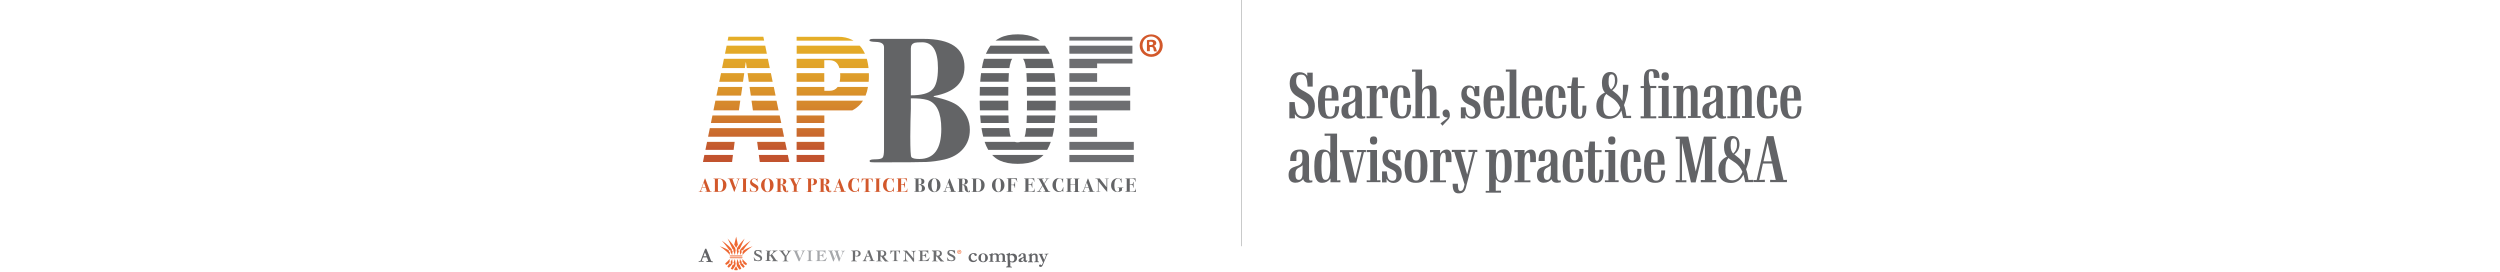 <svg xmlns="http://www.w3.org/2000/svg" viewBox="0 0 964 238" height="105">
	<title>APBOE® - Advisory Practice Board of Exchange</title>
	<desc>APBOE® - Advisory Practice Board of Exchange | Search, select &amp; finance advisory practice M&amp;A</desc>

	<!-- NOTE: nested SVG to avoid remaking the logo -->
	<svg xmlns="http://www.w3.org/2000/svg" viewBox="0 0 735 250" width="405.72" height="138" x="0" y="30">
		<title>APBOE® - Advisory Practice Board of Exchange</title>
		<linearGradient id="logo-apboe-gradient" x1="75.343" x2="75.343" y1="-22.937" y2="184.969" gradientUnits="userSpaceOnUse">
			<stop offset="0" stop-color="#e6b026"> </stop>
			<stop offset=".172" stop-color="#e5ad27"> </stop>
			<stop offset=".348" stop-color="#e1a429"> </stop>
			<stop offset=".526" stop-color="#db952b"> </stop>
			<stop offset=".705" stop-color="#d3812c"> </stop>
			<stop offset=".883" stop-color="#c9682e"> </stop>
			<stop offset=".999" stop-color="#c2532e"> </stop>
		</linearGradient>
		<path fill="url(#logo-apboe-gradient)" d="M28.4 97l2.8-13.7h38.1l-2 13.7H28.4zm7.2-35.5l-2.8 13.7h37.6l2-13.7H35.6zm-13.6 67l-2.4 11.9H131l-2.5-11.9H22zm-4.1 20l-2.8 13.7h120.3l-2.8-13.7H17.9zm119.2 21.8H92.8l1.7 12.6h45.3l-2.7-12.6zM10.9 182.9h44.7l1.6-12.6H13.5l-2.6 12.6zm53-62.5l2.2-15.3H26.7l-3.1 15.3h40.3zm15.7-45.2h37.8l-2.8-13.7H77.7l1.9 13.7zM9.2 191L7 202.2h46.1l1.4-11.2H9.2zm74.7-85.9l2.2 15.3h40.6l-3.2-15.3H83.9zM95.5 191l1.5 11.2h46.7l-2.3-11.2H95.5zm8.4-181.1l-1.3-6.1H47.3l-1.2 6.1h57.8zM80.8 83.3l2 13.7H122l-2.8-13.7H80.8zM44.5 18l-2.6 12.7h66.3L105.6 18H44.5zm-4.3 20.8l-3 14.6h36.2l1.3-9.1h.4l1.3 9.1h36.4l-3-14.6H40.2z"> </path>
		<path fill="url(#logo-apboe-gradient)" d="M155.3 182.9v-12.6h43.9v12.6h-43.9zm0-54.4v11.9h43.9v-11.9h-43.9zm0-23.4v15.3h88.3c4.6-2.4 8.7-5.5 12.2-9.3 1.7-1.9 3.2-3.9 4.6-6.1H155.3zm64.9-21.8c0 .1-.1.1-.1.2-2.9 3.9-7.1 5.9-12.6 5.9h-8.3v-6.1h-43.8V97h109.1c1.7-4.1 3-8.7 3.8-13.7h-48.1zm-64.9-29.9h43.8V41h8.3c8.1 0 13.3 4.1 15.6 12.4h46.2c-.5-4.4-1.2-8.6-2.2-12.6-.2-.7-.4-1.4-.6-2H155.3v14.6zm0 95.1v13.7h43.9v-13.7h-43.9zm0-87v13.7h43.8V61.5h-43.8zm0 129.5v11.2h43.9V191h-43.9zM245.2 9.9c-.8-.5-1.6-.9-2.4-1.3-6.2-3.1-13.3-4.7-21.7-4.7h-65.8V10h89.9zm-20.8 55.2c0 3.9-.3 7.2-.9 10.1h45.9c.3-3.3.4-6.7.4-10.3 0-1.2 0-2.3-.1-3.4h-45.5c.1 1.1.2 2.3.2 3.6zM255.2 18h-99.8v12.7h108.1c-1.5-3.3-3.3-6.4-5.3-9.2-1-1.2-2-2.4-3-3.5z"> </path>
		<path fill="#636466" d="M429.6 151.2c0 11.7-3.5 21.7-10.7 30.1-7.2 8.4-17.1 14-29.6 16.9-10 2.2-19.4 3.5-28.2 3.9-8.9.4-34.8.6-77.8.6-6.1 0-9.6-.1-10.7-.3-1.1-.2-1.7-.8-1.7-2 0-1.7 3-2.5 9.2-2.5 6.1 0 9.9-.9 11.4-2.7 1.5-1.8 2.2-6.2 2.2-13.1V20.5c0-5.5-4.3-8.3-13.1-8.5-6.7-.2-10-1-10-2.4 0-1.6 2-2.4 6.2-2.4H356c43.4 0 65.1 14.9 65.1 44.7 0 24.7-16.1 40-48.4 45.8l-.6 1.1c19 3.9 32.1 9 39.5 14.9 11.9 10.1 18 22.7 18 37.5zm-45.2-1.2c0-26.5-7.6-41.9-22.6-46.2-6-1.7-14.5-2.5-25.6-2.5v16.4c0 4.7-.2 11.4-.6 20-.2 4.3-.3 12.4-.3 24.2 0 20.3.6 31.1 1.7 32.4 1.5 2.1 5.8 3.1 12.7 3.1 23.1-.1 34.7-15.8 34.7-47.4zm-5.3-96.5c0-27.3-8.3-40.9-24.9-40.9-5.9 0-9.9.3-11.9.8-4 1.3-6.1 4.2-6.1 8.8v74.4c16.5 0 27.7-2.9 33.7-8.8 6.2-5.6 9.2-17.2 9.2-34.3z"> </path>
		<path fill="#636466" d="M445.2 97c0-4.8.2-9.3.3-13.7h45c-.1 4.2-.1 8.8-.1 13.7h-45.2zm45.3 23.4c-.1-4.7-.1-9.8-.1-15.3h-45.2c0 5.3.1 10.5.3 15.3h45zm.3-45.2c.1-1.9.1-3.7.2-5.5.1-3 .3-5.7.4-8.3h-44c-.6 4.3-1 8.9-1.4 13.7h44.8zm.3 65.2c-.1-1.4-.1-2.8-.2-4.2-.1-2.4-.2-4.9-.2-7.7h-44.8c.3 4.2.6 8.1 1 11.9h44.2zm27.7 8.1c-.3 3.3-.7 6.2-1.2 8.7-.4 1.9-.8 3.6-1.3 5h44c.9-3.7 1.8-7.7 2.4-11.9l.3-1.8h-44.2zM452 38.8c-1.4 4.5-2.5 9.3-3.4 14.6h43.6c.2-1.7.5-3.2.8-4.6.9-4.5 2.1-7.9 3.7-10H452zm57.5 131.5c-1.3.5-2.7.7-4.3.7-1.6 0-3-.2-4.3-.7H453c1.5 4.4 3.3 8.4 5.3 11.9.1.2.3.5.4.7H552c.1-.2.3-.5.4-.7 2-3.5 3.8-7.5 5.4-11.9h-48.3zm-16.6-13.2c-.5-2.5-.9-5.4-1.2-8.7H448l.3 1.8c.7 4.2 1.5 8.2 2.5 11.9h43.5c-.6-1.4-1-3.1-1.4-5zm27.2-52c0 5.5-.1 10.6-.1 15.3h45.4c.2-4.9.3-10 .3-15.3h-45.6zm20.5-95.2c-2.1-1.6-4.4-3-6.7-4.2C526 1.9 516.7 0 505.5 0s-20.7 1.8-28.4 5.7c-2.4 1.2-4.7 2.6-6.8 4.2h70.3zM464.9 191c3.6 3.8 7.6 6.8 12.2 8.9 7.8 3.5 17.2 5.2 28.4 5.2s20.7-1.7 28.4-5.2c4.7-2.1 8.7-5.1 12.3-8.9h-81.3zm54.9-62.5c-.1 2.7-.1 5.3-.2 7.7-.1 1.5-.1 2.9-.2 4.2H564c.4-3.8.7-7.7 1-11.9h-45.2zM548.7 18h-86.4c-1.4 1.8-2.6 3.7-3.8 5.8-1.2 2.1-2.4 4.5-3.5 7h101c-1-2.5-2.2-4.8-3.4-7-1.3-2.1-2.6-4.1-3.9-5.8zm-34.9 20.8c1.6 2.1 2.9 5.5 3.8 10 .3 1.4.5 3 .7 4.6h44c-.9-5.3-2.1-10.2-3.5-14.6h-45zm6.1 44.5c.1 4.2.1 8.8.1 13.7h45.6c-.1-4.8-.2-9.3-.4-13.7h-45.3zm-.3-13.6c.1 1.7.1 3.6.2 5.5h45.1c-.3-4.8-.8-9.4-1.3-13.7h-44.4c.1 2.5.3 5.3.4 8.2z"> </path>
		<path fill="#6D6E71" d="M687 38.8v7.4h-55.9v7.3h-43.9V38.8H687zm-99.8 89.7v11.9h43.9v-11.9h-43.9zm0 20v13.7h43.9v-13.7h-43.9zm0 34.4h102v-12.6h-102v12.6zm0-77.8v15.3h96.3v-15.3h-96.3zm0-87.1v12.7H687V18h-99.8zm0 173v11.3h102V191h-102zM687 9.9v-6h-99.8v6H687zm-99.8 73.4V97h96.3V83.3h-96.3zm0-8.1h43.9V61.5h-43.9v13.7z"> </path>
		<path fill="#D2582B" d="M20.9 249.2c0 .2-.1.3-.2.3H18.1c-1.5 0-2.5-.1-3.1-.1h-1.8c-1 0-1.7.1-2.1.1-.5 0-.8-.1-.8-.3s.6-.3 1.7-.3c.3 0 .5 0 .6-.1.3 0 .5-.2.5-.4 0-.1-.1-.5-.4-1.3l-.6-2c-.1-.4-.4-1.3-.8-2.5H5.7c-.2.4-.5 1.3-1 2.7l-.7 2c-.1.3-.2.5-.2.7 0 .3.2.6.7.7.1 0 .6.1 1.5.1.3 0 .4.1.4.3 0 .2-.2.3-.5.3H.5c-.3 0-.4-.1-.4-.3 0-.1.3-.2.9-.2.8 0 1.3-.2 1.6-.5.2-.3.6-1.1 1.1-2.6.4-1 .9-2.5 1.7-4.5L9 231.1c.2-.4.4-1.1.8-2.1.2-.7.4-1 .5-1 .1 0 .3.5.7 1.4.4 1.2 2.2 6 5.5 14.3.4 1.1.8 2.1 1.2 3.2.3.9.7 1.5 1 1.7.3.2.9.2 1.9.2.1.1.3.2.3.4zm-9.8-7.3c0-.1-.1-.3-.2-.6-.8-2.4-1.4-4-1.8-5-.1-.3-.2-.7-.4-1.2l-.2-.5c-.4.9-.8 2.1-1.3 3.6-.6 1.7-1 2.9-1.3 3.6H9c.4.1 1.1.1 2.1.1zm33.1-3.2c0 2.3-.5 4.3-1.6 6.1-1.1 1.8-2.7 3.1-4.8 3.9-1.4.5-3.5.8-6.5.8h-3.6-3.9c-.3 0-.5-.1-.5-.2 0-.2.3-.3.9-.3.9 0 1.4-.1 1.6-.5.1-.1.1-.8.1-1.9V231c0-.9-.1-1.4-.2-1.6-.2-.4-.7-.5-1.6-.5-.4 0-.7-.1-.7-.3 0-.2.1-.3.4-.3h7.8c3.7 0 6.6.8 8.6 2.3 2.8 1.9 4 4.7 4 8.1zm-5.3 0c0-3.4-.5-5.9-1.5-7.5s-2.6-2.3-4.7-2.3c-.8 0-1.3.1-1.5.2-.3.2-.5.7-.5 1.4v15.7c0 1.3.1 2.1.2 2.2.2.2.8.3 1.6.3 4.2.3 6.4-3.1 6.4-10zm27.6-10.2c0 .1-.1.2-.3.2-1.1 0-1.8.2-2 .4-.2.2-.6.8-.9 1.7-.2.4-.4 1.1-.7 2-1.1 3-2.8 8.1-5.2 15.2-.3 1-.6 1.5-.7 1.5-.2 0-.3-.2-.5-.5-.3-.8-.6-1.8-1-2.8-.6-1.6-1.4-3.8-2.5-6.6-.4-1.2-1.1-3-2.1-5.3-.5-1.3-1-2.7-1.5-4.3-.3-.9-.8-1.3-1.6-1.2h-1c-.2 0-.4-.1-.4-.3 0-.2.4-.3 1.1-.3H56c.4 0 .6.1.6.3 0 .2-.4.3-1.1.3-1.2 0-1.7.2-1.7.5 0 0 .2.6.5 1.6 1.6 4.6 2.9 8.5 4.1 11.5.3-.6.8-2 1.5-4 .2-.5.6-1.8 1.3-3.7.9-2.8 1.4-4.4 1.4-5 0-.4-.2-.6-.5-.6-.1 0-.6 0-1.4-.1-.4 0-.6-.1-.6-.3 0-.2.1-.3.4-.3H66c.4-.2.5-.1.5.1zm11 20.7c0 .2-.1.3-.4.3h-.4c-1.2-.1-2.3-.1-3.1-.1-.9 0-2.3 0-4 .1h-1.3c-.3 0-.5-.1-.5-.3 0-.1.1-.2.2-.2s.5 0 1.2-.1c.6-.1 1-.3 1.1-.6.1-.3.2-1.1.2-2.5V231v-1.1-.5c0-.5-.5-.8-1.5-.8-.6 0-.9-.1-.9-.2s0-.2.1-.2h.8 8.1c.3 0 .4.1.4.2s0 .2-.1.2-.4.1-.9.1c-.6 0-1 .2-1.2.4l-.1.6v17.4c0 .9.1 1.4.3 1.6.2.2.8.3 2 .3-.1 0 0 .1 0 .2zm17.3-5.8c0 1.8-.7 3.4-2 4.6-1.3 1.2-3 1.8-5 1.8-1.2 0-2.9-.4-5.1-1.2-.2-.1-.3-.1-.4-.1-.3 0-.6.4-.8 1.1-.1.2-.1.3-.2.3-.2 0-.2-.1-.2-.4 0-.3.1-.7.2-1.4.1-.5.1-1.2.1-1.9v-1.4c0-.7-.1-1.1-.1-1.2 0-.3.1-.5.3-.5.2 0 .4.4.5 1.3.3 1.5.9 2.7 1.9 3.5 1.1.9 2.2 1.3 3.5 1.3 1.1 0 2-.3 2.8-1 .8-.7 1.1-1.5 1.1-2.5 0-.9-.2-1.5-.7-2-.4-.4-1.5-1.1-3.5-2.2-2.2-1.2-3.7-2.4-4.5-3.5-.7-1.1-1.1-2.4-1.1-3.8 0-1.7.6-3.2 1.9-4.3 1.2-1.1 2.8-1.7 4.7-1.7 1 0 2.1.2 3.3.7.4.2.7.2.8.2.3 0 .5-.3.6-.8 0-.2.1-.3.3-.3s.3.1.3.4c0 .1 0 .4-.1.9s-.1.9-.1 1.2c0 1.1 0 1.9.1 2.7v.2c0 .2-.1.3-.2.3-.2 0-.4-.3-.5-1-.2-.6-.5-1.3-1-1.9-.5-.6-.9-1.1-1.4-1.4-.6-.4-1.3-.5-2.1-.5-1.1 0-2 .3-2.7.8s-1 1.3-1 2.3c0 .8.3 1.6.9 2.2s1.8 1.5 3.6 2.5c2.2 1.2 3.6 2.2 4.4 2.9.9.8 1.4 2.1 1.4 3.8zm24-4.5c0 3-.9 5.7-2.8 7.8-1.9 2.1-4.2 3.2-7.1 3.2-2.7 0-5-1.1-7-3.2-1.9-2.1-2.9-4.7-2.9-7.8 0-3.1 1-5.8 2.9-7.8 1.9-2.1 4.3-3.1 7.2-3.1 2.7 0 5 1 7 3.1 1.8 2 2.7 4.7 2.7 7.8zm-5.5.4c0-4-.5-7.1-1.4-9-.6-1.3-1.6-1.9-3-1.9s-2.5.9-3.3 2.6c-.8 1.7-1.2 4.1-1.2 7.2 0 4.3.7 7.6 2.2 9.7.6.9 1.5 1.3 2.6 1.3 1.3 0 2.3-.6 2.8-1.9.9-1.9 1.3-4.6 1.3-8zm28.8 9c0 1.1-.7 1.7-2.2 1.7-1.9 0-3.4-.6-4.5-1.8-.9-.9-1.4-1.9-1.5-2.9l-.3-2.5c-.2-1.6-.6-2.7-1.1-3.3-.5-.6-1.4-.9-2.6-.9v9.6c0 .3.1.6.4.7.3.1.8.2 1.6.2.5 0 .7.1.7.3s-.1.2-.4.2H123c-.3 0-.4-.1-.4-.2 0-.2.4-.3 1.2-.3.7 0 1.1-.2 1.2-.5.1-.1.1-.6.1-1.3v-15.8c0-1.1 0-1.7-.1-1.9 0-.2-.2-.3-.4-.4-.3-.1-.7-.2-1.4-.2-.4 0-.7-.1-.7-.3 0-.1.1-.2.3-.3.2-.1.7 0 1.5 0H130.4c2.8 0 4.8.2 5.9.7.8.3 1.5.9 1.9 1.6.5.7.7 1.5.7 2.3 0 1.9-1 3.4-3 4.3-.9.4-2.2.7-4 .9v.2c2.2.1 3.8.7 4.8 1.8 1 1 1.6 2.7 1.8 5 .2 1.8.4 3 .8 3.4.3.5.7.7 1.1.7.3 0 .5-.1.5-.2s-.1-.2-.4-.3c-.2-.1-.3-.3-.3-.6 0-.5.3-.8.9-.8.7-.1 1 .2 1 .9zm-7.8-15.6c0-2.6-1-3.9-3.1-3.9-.7 0-1.1.2-1.2.7-.1.3-.2 1.4-.2 3.3v5.1c1.6 0 2.7-.4 3.4-1.2.7-.8 1.1-2.1 1.1-4zm28.7-4.2c0 .1-.1.2-.4.2-1.2.1-1.9.2-2.2.4-.2 0-1 1.6-2.3 4.6-.3.7-.7 1.6-1.3 2.8-.7 1.4-1.1 2.4-1.2 2.8-.1.4-.2 1.2-.2 2.4v6.2c0 .3.1.6.4.7.3.1.9.2 1.8.2.4 0 .7.1.7.3s-.2.2-.6.2H148.4c-.3 0-.5-.1-.5-.2 0-.2.1-.2.4-.2 1.4 0 2.2-.2 2.4-.4.1-.1.2-.5.2-1v-7.3c-.6-1.5-1.6-3.6-3-6.4-.6-1.2-1.4-2.8-2.5-4.7-.3-.4-.8-.5-1.5-.5h-.6c-.4 0-.6-.1-.6-.3 0-.2.2-.3.6-.3h5.8c.4-.1.8-.1 1.3-.1H153.1c.4 0 .6.1.6.2s0 .2-.1.2-.5 0-1.1.1c-1.1 0-1.7.3-1.7.7 0 .3.1.7.2 1 .1.3.6 1.3 1.4 3 .7 1.4 1.6 3.1 2.6 5 .6-1.1 1.5-3 2.7-5.6.9-1.9 1.3-3.1 1.3-3.4 0-.4-.3-.7-.9-.7-.9 0-1.3-.1-1.3-.3 0-.2.2-.3.6-.3h5c.3.4.6.5.6.7zm24.6 4.6c0 1.7-.6 3.2-1.9 4.2-1.3 1.1-3 1.6-5.2 1.6-.5 0-1.3-.1-2.3-.2v7.9c0 1.1.1 1.8.2 2s.7.3 1.7.4c.5 0 .8.1.8.3s-.2.3-.5.3h-8.1c-.7 0-1.1 0-1.2-.1-.1-.1-.2-.1-.2-.2 0-.2.2-.2.5-.2 1 0 1.6-.1 1.8-.3.2-.2.3-.6.3-1.4v-15.8c0-1.3-.1-2.1-.2-2.4-.1-.3-.6-.4-1.6-.4-.5 0-.8-.1-.8-.2 0-.2.3-.3.8-.3h8.8c2.1 0 3.7.3 4.8 1 1.5.8 2.3 2.1 2.3 3.8zm-4.9.1c0-3-.9-4.5-2.8-4.5-1.1 0-1.7.5-1.7 1.5v8.1c.8 0 1.4 0 1.7-.1.6-.1 1.1-.3 1.5-.7.8-.7 1.3-2.1 1.3-4.3zm27.6 15.1c0 1.1-.7 1.7-2.2 1.7-1.9 0-3.4-.6-4.5-1.8-.9-.9-1.4-1.9-1.5-2.9l-.3-2.5c-.2-1.6-.6-2.7-1.1-3.3-.5-.6-1.4-.9-2.6-.9v9.6c0 .3.1.6.4.7.3.1.8.2 1.6.2.5 0 .7.1.7.3s-.1.2-.4.2h-9.1c-.3 0-.4-.1-.4-.2 0-.2.4-.3 1.2-.3.7 0 1.1-.2 1.2-.5.1-.1.1-.6.1-1.3v-15.8c0-1.1 0-1.7-.1-1.9 0-.2-.2-.3-.4-.4-.3-.1-.7-.2-1.4-.2-.4 0-.7-.1-.7-.3 0-.1.1-.2.3-.3s.7 0 1.5 0H198.7c2.8 0 4.8.2 5.9.7.8.3 1.5.9 1.9 1.6.5.7.7 1.5.7 2.3 0 1.9-1 3.4-3 4.3-.9.4-2.2.7-4 .9v.2c2.2.1 3.8.7 4.8 1.8 1 1 1.6 2.7 1.8 5 .2 1.8.4 3 .8 3.4.3.5.7.7 1.1.7.3 0 .5-.1.5-.2s-.1-.2-.4-.3c-.2-.1-.3-.3-.3-.6 0-.5.3-.8.9-.8.6-.1.9.2.9.9zm-7.7-15.6c0-2.6-1-3.9-3.1-3.9-.7 0-1.1.2-1.2.7-.1.3-.2 1.4-.2 3.3v5.1c1.6 0 2.7-.4 3.4-1.2.7-.8 1.1-2.1 1.1-4zm30.9 16.5c0 .2-.1.3-.2.3H230.7c-1.5 0-2.5-.1-3.1-.1h-1.8c-1 0-1.7.1-2.1.1-.5 0-.8-.1-.8-.3s.6-.3 1.7-.3c.3 0 .5 0 .6-.1.3 0 .5-.2.5-.4 0-.1-.1-.5-.4-1.3l-.6-2c-.1-.4-.4-1.3-.8-2.5h-5.6c-.2.4-.5 1.3-1 2.7l-.7 2c-.1.3-.2.5-.2.7 0 .3.2.6.7.7.1 0 .6.1 1.5.1.3 0 .4.1.4.3 0 .2-.2.3-.5.3h-5.4c-.3 0-.4-.1-.4-.3 0-.1.3-.2.9-.2.8 0 1.3-.2 1.6-.5.2-.3.6-1.1 1.1-2.6.4-1 .9-2.5 1.7-4.5l3.7-10.2c.2-.4.4-1.1.8-2.1.2-.7.4-1 .5-1s.3.5.7 1.4c.4 1.2 2.2 6 5.5 14.3.4 1.1.8 2.1 1.2 3.2.3.9.7 1.5 1 1.7.3.2.9.2 1.9.2.1.1.2.2.2.4zm-9.7-7.3c0-.1-.1-.3-.2-.6-.8-2.4-1.4-4-1.8-5-.1-.3-.2-.7-.4-1.2l-.2-.5c-.4.9-.8 2.1-1.3 3.6-.6 1.7-1 2.9-1.3 3.6H221.7c.3.1 1 .1 2.1.1zm30.5.8v.5c0 .1-.1.7-.2 1.9-.1.9-.1 1.6-.1 2.1v2c0 .2-.1.3-.2.3s-.2-.1-.3-.3c-.4-.7-.9-1.2-1.4-1.4-1.5 1.3-3.2 1.9-4.9 1.9-2.7 0-5-1-7.1-3-2.2-2.1-3.2-4.8-3.2-8.1 0-3.1 1-5.8 2.9-7.9 1.9-2.1 4.4-3.1 7.4-3.1 1.3 0 2.5.3 3.6.9.6.3 1.1.5 1.3.5.4 0 .8-.2 1.2-.6.3-.3.4-.4.5-.4s.1.1.1.2v.3c-.1.7-.2 1.5-.2 2.6v3.3c0 .4-.1.5-.3.5-.2 0-.3-.4-.5-1.2-.7-3.7-2.4-5.6-5-5.6-2.1 0-3.6 1.3-4.5 4-.7 1.8-1 4-1 6.7 0 3.8.8 6.7 2.3 8.4.8.9 1.9 1.4 3.2 1.4 2.9 0 4.7-1.9 5.7-5.8.1-.6.3-.9.5-.9.1.4.2.5.2.8zM276 234c0 .2-.1.2-.2.2-.2 0-.4-.4-.6-1.2-.4-1.5-.9-2.6-1.5-3.2-.7-.6-1.7-.8-3.1-.8h-1.4v18.7c0 .5.2.8.4 1 .3.1 1 .3 2.2.4.2 0 .3.1.3.3s-.2.3-.5.3h-1.3l-3.1-.1-5.2.2c-.3 0-.4-.1-.4-.2s0-.2.1-.2.4 0 1-.1c1.1 0 1.7-.3 1.8-.8 0-.3.1-2.3.1-6.3v-13h-.8c-1.6 0-2.8.3-3.5.9s-1.2 1.7-1.4 3.2c-.1.9-.3 1.3-.5 1.3s-.3-.1-.3-.4c0-.2 0-.7.1-1.7.2-2 .3-3.3.3-4.1h17.1c.1 1.3.2 3 .5 5-.2.2-.1.5-.1.6zm12.4 15.2c0 .2-.1.3-.4.3h-.4c-1.2-.1-2.3-.1-3.1-.1-.9 0-2.3 0-4 .1h-1.3c-.3 0-.5-.1-.5-.3 0-.1.1-.2.2-.2s.5 0 1.2-.1c.6-.1 1-.3 1.1-.6.1-.3.2-1.1.2-2.5V231v-1.1-.5c0-.5-.5-.8-1.5-.8-.6 0-.9-.1-.9-.2s0-.2.1-.2h.8 8.1c.3 0 .4.1.4.2s0 .2-.1.2-.4.1-.9.1c-.6 0-1 .2-1.2.4l-.1.6v17.4c0 .9.1 1.4.3 1.6.2.2.8.3 2 .3-.1 0 0 .1 0 .2zm21.1-6.5v.5c0 .1-.1.7-.2 1.9-.1.9-.1 1.6-.1 2.1v2c0 .2-.1.3-.2.3s-.2-.1-.3-.3c-.4-.7-.9-1.2-1.4-1.4-1.5 1.3-3.2 1.9-4.9 1.9-2.7 0-5-1-7.1-3-2.2-2.1-3.2-4.8-3.2-8.1 0-3.1 1-5.8 2.9-7.9s4.4-3.1 7.4-3.1c1.3 0 2.5.3 3.6.9.6.3 1.1.5 1.3.5.4 0 .8-.2 1.2-.6.3-.3.4-.4.5-.4s.1.1.1.2v.3c-.1.7-.2 1.5-.2 2.6v3.3c0 .4-.1.5-.3.5-.2 0-.3-.4-.5-1.2-.7-3.7-2.4-5.6-5-5.6-2.1 0-3.6 1.3-4.5 4-.7 1.8-1 4-1 6.7 0 3.8.8 6.7 2.3 8.4.8.9 1.9 1.4 3.2 1.4 2.9 0 4.7-1.9 5.7-5.8.1-.6.3-.9.5-.9.1.4.2.5.2.8zm21.1 1.3v5.5c-5.5-.2-10.1-.3-14.2-.2h-2.6c-.4 0-.5-.1-.5-.2s0-.2.1-.2.4 0 .9-.1c1-.1 1.5-.3 1.6-.8 0-.3.1-.6.1-.9v-15.5-2c0-.3-.1-.5-.3-.7-.2-.1-.6-.2-1.1-.2-.6 0-.9-.1-.9-.3 0-.2.3-.3.8-.3h2.3c3.7-.1 6.9-.1 9.3-.1h2.1c.4 0 1 0 1.6-.1l.3 3.3c.1 1.1.2 1.7.2 1.9 0 .2-.1.3-.3.3-.2 0-.3-.3-.4-.8-.2-1.4-.7-2.4-1.7-3.1-.9-.6-2.3-1-4.2-1-.6 0-1.5 0-2.9.1v9.1c2.2 0 3.7-.1 4.2-.5.6-.3 1-1.2 1.2-2.6.1-.8.3-1.1.5-1.1s.3.2.3.5 0 1.1-.1 2.3v1.6c0 1.7 0 3.1.1 4v.5c0 .2-.1.4-.3.4-.1 0-.2 0-.3-.1 0-.1-.1-.4-.2-1-.2-1.4-.5-2.3-.8-2.7-.4-.4-1.2-.5-2.5-.5h-2.1v10.3h2c2.2 0 3.6-.1 4.1-.2.6-.1 1.2-.3 1.8-.7.5-.4.9-.8 1.1-1.3s.4-1.3.6-2.6c.1-.3.2-.5.3-.5-.2.1-.1.2-.1.5z"> </path>
		<path fill="#636466" d="M358.6 243.9c0 1.3-.4 2.3-1.2 3.3-.8.9-1.8 1.5-3.2 1.8-1.1.2-2.1.4-3 .4-1 0-3.8.1-8.5.1h-1.2c-.1 0-.2-.1-.2-.2 0-.2.3-.3 1-.3s1.1-.1 1.2-.3c.2-.2.2-.7.2-1.4v-17.6c0-.6-.5-.9-1.4-.9-.7 0-1.1-.1-1.1-.3 0-.2.2-.3.7-.3h8.6c4.7 0 7.1 1.6 7.1 4.8 0 2.7-1.7 4.3-5.2 4.9l-.1.1c2.1.4 3.5 1 4.3 1.6 1.3 1.3 2 2.7 2 4.3zm-4.9-.2c0-2.9-.8-4.5-2.4-5-.6-.2-1.6-.3-2.8-.3v1.8c0 .5 0 1.2-.1 2.2v2.6c0 2.2.1 3.4.2 3.5.2.2.6.3 1.4.3 2.4.2 3.7-1.5 3.7-5.1zm-.7-10.5c0-2.9-.9-4.4-2.7-4.4-.6 0-1.1 0-1.3.1-.4.1-.7.5-.7.9v8.1c1.8 0 3-.3 3.6-.9.8-.6 1.1-1.8 1.1-3.8zm30.1 5.7c0 3-.9 5.7-2.8 7.8-1.9 2.1-4.2 3.2-7.1 3.2-2.7 0-5-1.1-7-3.2s-2.9-4.7-2.9-7.8c0-3.1 1-5.8 2.9-7.8 1.9-2.1 4.3-3.1 7.2-3.1 2.7 0 5 1 7 3.1 1.8 2 2.7 4.7 2.7 7.8zm-5.3.4c0-4-.5-7.1-1.4-9-.6-1.3-1.6-1.9-3-1.9s-2.5.9-3.3 2.6c-.8 1.7-1.2 4.1-1.2 7.2 0 4.3.7 7.6 2.2 9.7.6.9 1.5 1.3 2.6 1.3 1.3 0 2.3-.6 2.8-1.9.8-1.9 1.3-4.6 1.3-8zm29.9 9.9c0 .2-.1.3-.2.3H404.9c-1.5 0-2.5-.1-3.1-.1H400c-1 0-1.7.1-2.1.1-.5 0-.8-.1-.8-.3s.6-.3 1.7-.3c.3 0 .5 0 .6-.1.3 0 .5-.2.5-.4 0-.1-.1-.5-.4-1.3l-.6-2c-.1-.4-.4-1.3-.8-2.5h-5.5c-.2.4-.5 1.3-1 2.7l-.7 2c-.1.3-.2.5-.2.7 0 .3.2.6.7.7.1 0 .6.1 1.5.1.3 0 .4.1.4.3 0 .2-.2.3-.5.3h-5.4c-.3 0-.4-.1-.4-.3 0-.1.3-.2.9-.2.8 0 1.3-.2 1.6-.5.2-.3.6-1.1 1.1-2.6.4-1 .9-2.5 1.7-4.5l3.7-10.2c.2-.4.4-1.1.8-2.1.2-.7.4-1 .5-1s.3.5.7 1.4c.4 1.2 2.2 6 5.5 14.3.4 1.1.8 2.1 1.2 3.2.3.9.7 1.5 1 1.7.3.2.9.2 1.9.2-.1.1.1.2.1.4zm-9.8-7.3c0-.1-.1-.3-.2-.6-.8-2.4-1.4-4-1.8-5-.1-.3-.2-.7-.4-1.2l-.2-.5c-.4.9-.8 2.1-1.3 3.6-.6 1.7-1 2.9-1.3 3.6H395.8c.3.1 1.1.1 2.1.1zm31.9 6.4c0 1.1-.7 1.7-2.2 1.7-1.9 0-3.4-.6-4.5-1.8-.9-.9-1.4-1.9-1.5-2.9l-.3-2.5c-.2-1.6-.6-2.7-1.1-3.3-.5-.6-1.4-.9-2.6-.9v9.6c0 .3.1.6.4.7.3.1.8.2 1.6.2.5 0 .7.1.7.3s-.1.2-.4.2h-9.4c-.3 0-.4-.1-.4-.2 0-.2.4-.3 1.2-.3.7 0 1.1-.2 1.2-.5.1-.1.1-.6.1-1.3v-15.8c0-1.1 0-1.7-.1-1.9 0-.2-.2-.3-.4-.4-.3-.1-.7-.2-1.4-.2-.4 0-.7-.1-.7-.3 0-.1.1-.2.3-.3.2-.1.7 0 1.5 0H417.9c2.8 0 4.8.2 5.9.7.8.3 1.5.9 1.9 1.6.5.7.7 1.5.7 2.3 0 1.9-1 3.4-3 4.3-.9.4-2.2.7-4 .9v.2c2.2.1 3.8.7 4.8 1.8 1 1 1.6 2.7 1.8 5 .2 1.8.4 3 .8 3.4.3.5.7.7 1.1.7.3 0 .5-.1.5-.2s-.1-.2-.4-.3c-.2-.1-.3-.3-.3-.6 0-.5.3-.8.9-.8.9-.1 1.2.2 1.2.9zm-7.8-15.6c0-2.6-1-3.9-3.1-3.9-.7 0-1.1.2-1.2.7-.1.3-.2 1.4-.2 3.3v5.1c1.6 0 2.7-.4 3.4-1.2.7-.8 1.1-2.1 1.1-4zm31 6c0 2.3-.5 4.3-1.6 6.1-1.1 1.8-2.7 3.1-4.8 3.9-1.4.5-3.5.8-6.5.8h-3.6-3.9c-.3 0-.5-.1-.5-.2 0-.2.3-.3.9-.3.9 0 1.4-.1 1.6-.5.1-.1.1-.8.1-1.9V231c0-.9-.1-1.4-.2-1.6-.2-.4-.7-.5-1.6-.5-.4 0-.7-.1-.7-.3 0-.2.1-.3.4-.3h7.8c3.7 0 6.6.8 8.6 2.3 2.8 1.9 4 4.7 4 8.1zm-5.3 0c0-3.4-.5-5.9-1.5-7.5s-2.6-2.3-4.7-2.3c-.8 0-1.3.1-1.5.2-.3.2-.5.7-.5 1.4v15.7c0 1.3.1 2.1.2 2.2.2.2.8.3 1.6.3 4.3.3 6.4-3.1 6.4-10zm36.7.2c0 3-.9 5.7-2.8 7.8-1.9 2.1-4.2 3.2-7.1 3.2-2.7 0-5-1.1-7-3.2s-2.9-4.7-2.9-7.8c0-3.1 1-5.8 2.9-7.8 1.9-2.1 4.3-3.1 7.2-3.1 2.7 0 5 1 7 3.1 1.6 2 2.7 4.7 2.7 7.8zm-5.5.4c0-4-.5-7.1-1.4-9-.6-1.3-1.6-1.9-3-1.9s-2.5.9-3.3 2.6c-.8 1.7-1.2 4.1-1.2 7.2 0 4.3.7 7.6 2.2 9.7.6.9 1.5 1.3 2.6 1.3 1.3 0 2.3-.6 2.8-1.9.9-1.9 1.3-4.6 1.3-8zm25.9-5.8c0 .2-.1.2-.2.2s-.2-.1-.3-.2c-.1-.1-.1-.4-.3-1-.4-1.6-1.2-2.7-2.4-3.3-.7-.3-1.9-.5-3.7-.5-.8 0-1.8 0-2.8.1v9.4h.9c1.9 0 3.1-.2 3.6-.6.5-.4.8-1.5 1.1-3.4 0-.3.1-.4.3-.4.2 0 .2.2.2.5v8.2c0 .3-.1.5-.3.5-.3 0-.4-.3-.5-1-.1-1.5-.5-2.4-1.1-2.9-.3-.2-.8-.3-1.6-.3H495v7.5c0 1.3.1 2.1.3 2.3.2.2.9.3 2.1.3.4 0 .6.1.6.2 0 .2-.2.3-.6.3h-1.6c-1.3 0-2.7-.1-4.3-.1-1.1 0-2.1 0-3 .1h-.4c-.2 0-.4-.1-.4-.3 0-.2.3-.3 1-.3 1 0 1.5-.3 1.6-.7.1-.2.1-.4.1-.9v-17.9c0-.3-.2-.5-.4-.6-.2-.1-.6-.2-1.2-.2s-.9-.1-.9-.3.2-.3.6-.3h2.9c1.6 0 3.1-.1 4.3-.1h4.7l2.1.1c.3 0 .8 0 1.5-.1.2 2.4.3 4.1.5 5 .3.4.3.6.3.7zm27.4 10.5v5.5c-5.5-.2-10.1-.3-14.2-.2h-2.6c-.4 0-.5-.1-.5-.2s0-.2.1-.2.4 0 .9-.1c1-.1 1.5-.3 1.6-.8 0-.3.1-.6.1-.9v-15.5-2c0-.3-.1-.5-.3-.7-.2-.1-.6-.2-1.1-.2-.6 0-.9-.1-.9-.3 0-.2.3-.3.8-.3h2.3c3.7-.1 6.9-.1 9.3-.1h2.1c.4 0 1 0 1.6-.1l.3 3.3c.1 1.1.2 1.7.2 1.9 0 .2-.1.3-.3.3-.2 0-.3-.3-.4-.8-.2-1.4-.7-2.4-1.7-3.1-.9-.6-2.3-1-4.2-1-.6 0-1.5 0-2.9.1v9.1c2.2 0 3.7-.1 4.2-.5.6-.3 1-1.2 1.2-2.6.1-.8.3-1.1.5-1.1s.3.2.3.5 0 1.1-.1 2.3v1.6c0 1.7 0 3.1.1 4v.5c0 .2-.1.4-.3.4-.1 0-.2 0-.3-.1 0-.1-.1-.4-.2-1-.2-1.4-.5-2.3-.8-2.7-.4-.4-1.2-.5-2.5-.5h-2.1v10.3h2c2.2 0 3.6-.1 4.1-.2.6-.1 1.2-.3 1.8-.7.5-.4.9-.8 1.1-1.3.2-.5.4-1.3.6-2.6.1-.3.2-.5.3-.5-.2.1-.1.2-.1.5zm24.9 5.2c0 .2-.3.3-.9.3h-9.8c-.3 0-.4-.1-.4-.3s.1-.2.3-.3h2.1c.5 0 .8-.2.8-.5s-.4-1.1-1.2-2.5c-.6-1.1-1.6-2.8-2.8-5.1-.1-.1-.2-.4-.4-.7-.7 1.1-1.7 2.6-3 4.6s-1.9 3.2-1.9 3.4c0 .3.2.5.6.5.2 0 .9 0 1.9.1.3 0 .5.1.5.3 0 .2-.3.4-.8.4H536c-.4 0-.6-.1-.6-.3 0-.2.2-.2.6-.3 1.1-.1 1.9-.3 2.4-.7.5-.4 1.2-1.2 1.9-2.5.2-.4.6-1 1.1-1.7 1.5-2.3 2.4-3.8 3-4.7-.3-.6-1-1.9-2.1-3.9l-1.8-3.3c-.7-1.3-1.1-2.1-1.4-2.4-.3-.3-.5-.5-.9-.7-.1 0-.7-.1-1.8-.1-.3 0-.5-.1-.5-.2 0-.2.2-.3.7-.3h6c.8 0 1.6 0 2.5-.1h1.3c.3 0 .5.1.5.3 0 .1-.1.2-.2.3-.1 0-.5.1-1.1.1-1 0-1.5.2-1.5.7 0 .3.5 1.4 1.5 3.3.3.6.9 1.6 1.6 3 2.7-3.7 4-5.9 4-6.5 0-.4-.4-.6-1.1-.6h-.8c-.3 0-.4-.1-.4-.3 0-.1 0-.2.1-.2.1-.1.3-.1.6-.1h2.8c.7 0 1.3 0 1.9-.1h.7c.4 0 .6.1.6.3 0 .1-.3.2-.9.2-.9 0-1.5.1-1.8.4-.3.2-.8.9-1.5 2.1-.7 1.1-1.2 2-1.7 2.7l-1.9 2.7c1.5 2.7 3.3 6.2 5.6 10.4.4.8.8 1.3 1.1 1.5.3.2 1 .2 2.1.2.3.3.5.4.5.6zm20.7-6.5v.5c0 .1-.1.7-.2 1.9-.1.9-.1 1.6-.1 2.1v2c0 .2-.1.3-.2.3s-.2-.1-.3-.3c-.4-.7-.9-1.2-1.4-1.4-1.5 1.3-3.2 1.9-4.9 1.9-2.7 0-5-1-7.1-3-2.2-2.1-3.2-4.8-3.2-8.1 0-3.1 1-5.8 2.9-7.9s4.4-3.1 7.4-3.1c1.3 0 2.5.3 3.6.9.6.3 1.1.5 1.3.5.4 0 .8-.2 1.2-.6.3-.3.4-.4.5-.4s.1.1.1.2v.3c-.1.7-.2 1.5-.2 2.6v3.3c0 .4-.1.5-.3.5-.2 0-.3-.4-.5-1.2-.7-3.7-2.4-5.6-5-5.6-2.1 0-3.6 1.3-4.5 4-.7 1.8-1 4-1 6.7 0 3.8.8 6.7 2.3 8.4.8.9 1.9 1.4 3.2 1.4 2.9 0 4.7-1.9 5.7-5.8.1-.6.3-.9.5-.9.1.4.2.5.2.8zm25.9 6.8c0 .1-.1.2-.3.2h-.4c-.7-.1-2.7-.1-6.1-.1h-2.3c-.6 0-.9-.1-.9-.3s.3-.3.8-.3c.4 0 .8-.1 1.2-.3.3-.2.5-.3.5-.5 0-.1 0-.5.1-1v-8.6h-7.4v9.5c0 .5.4.8 1.2.9.6.1 1 .1 1.1.2.1 0 .2.1.2.2s-.1.2-.3.2c-.3 0-1 0-2.1-.1-1.1 0-1.6-.1-1.4-.1-.1 0-.7 0-1.9.1-1.1 0-2.2.1-3.2.1h-.3c-.4 0-.5-.1-.5-.3s.1-.2.4-.2c1 0 1.6-.1 2-.4.2-.1.2-.6.2-1.6V230c0-.6-.2-1-.5-1.2-.4-.1-.9-.2-1.7-.2-.3 0-.4-.1-.4-.2s.1-.2.3-.2H591c.3 0 .4.1.4.3 0 .1-.1.2-.2.3-.1 0-.5.1-1 .1-.6 0-.9.1-1.1.4-.1.2-.2.7-.2 1.3v7.2l.7.1c2 .1 4.2.1 6.6-.1v-6.9c0-1.4-.5-2.1-1.5-2.1-.7 0-1-.1-1-.3 0-.2.1-.2.4-.2h9.2c.2 0 .3.1.3.2s-.4.2-1.1.3c-.8.1-1.2.2-1.4.5-.2.3-.3.9-.3 1.9v15.1c0 1.3.2 2.1.5 2.4.3.3.9.4 1.7.5.5-.1.7.1.7.3zm23.5-.3c0 .2-.1.3-.2.3H624.4c-1.5 0-2.5-.1-3.1-.1h-1.8c-1 0-1.7.1-2.1.1-.5 0-.8-.1-.8-.3s.6-.3 1.7-.3c.3 0 .5 0 .6-.1.3 0 .5-.2.5-.4 0-.1-.1-.5-.4-1.3l-.6-2c-.1-.4-.4-1.3-.8-2.5h-5.7c-.2.4-.5 1.3-1 2.7l-.7 2c-.1.3-.2.5-.2.7 0 .3.2.6.7.7.1 0 .6.1 1.5.1.3 0 .4.1.4.3 0 .2-.2.3-.5.3h-5.4c-.3 0-.4-.1-.4-.3 0-.1.3-.2.9-.2.8 0 1.3-.2 1.6-.5.2-.3.6-1.1 1.1-2.6.4-1 .9-2.5 1.7-4.5l3.7-10.2c.2-.4.4-1.1.8-2.1.2-.7.4-1 .5-1s.3.5.7 1.4c.4 1.2 2.2 6 5.5 14.3.4 1.1.8 2.1 1.2 3.2.3.9.7 1.5 1 1.7.3.2.9.2 1.9.2.2.1.3.2.3.4zm-9.8-7.3c0-.1-.1-.3-.2-.6-.8-2.4-1.4-4-1.8-5-.1-.3-.2-.7-.4-1.2l-.2-.5c-.4.9-.8 2.1-1.3 3.6-.6 1.7-1 2.9-1.3 3.6H615.3c.4.1 1.1.1 2.1.1zm32.5-13.4c0 .1-.1.2-.2.2s-.7.1-1.6.1c-.5 0-.8.1-.9.3-.1.1-.1.8-.1 1.9v18c0 .3-.1.5-.2.5-.2 0-1.7-1.7-4.4-5s-5.8-7.3-9.1-11.6V247.8c0 .4.1.7.4.8.4.2.9.2 1.5.2.7 0 1.1.1 1.1.2v.1c0 .2-.2.2-.5.2h-.5c-1.2 0-2-.1-2.3-.1-.7 0-1.6 0-2.8.1h-.7c-.3 0-.5-.1-.5-.2s.4-.2 1.3-.3c1-.1 1.6-.2 1.8-.5.1-.2.2-.9.2-2.2v-12.6c0-1.3 0-2-.1-2.3-.1-.9-.5-1.5-1.1-1.9-.4-.3-1.3-.5-2.5-.5-.3 0-.5-.1-.5-.3 0-.2.1-.3.4-.3.1 0 .6 0 1.3.1h1.6c1.5 0 2.7 0 3.7-.1l10.8 13.9v-12.2c0-.5-.1-.8-.2-.9-.2-.1-.5-.2-1-.2l-1.3-.1c-.2 0-.4-.1-.4-.2 0-.2.2-.2.5-.2h5.6c.6 0 .7.1.7.2zm23.1 14.3c0 .2-.4.3-1.1.3-.9 0-1.4.2-1.4.6 0 .2-.1 1-.1 2.4v1.2c-2.4 1.6-4.7 2.5-7 2.5-2.9 0-5.3-1-7.3-3s-2.9-4.6-2.9-7.7c0-3.2 1-6 3-8.1s4.5-3.2 7.6-3.2c1.2 0 2.5.3 3.8.9.5.2.8.3 1 .3.3 0 .6-.2.8-.7.1-.2.2-.4.3-.4.1 0 .2.1.2.3 0 0 0 .4-.1 1.2v1.7c0 .7 0 1.7.1 3.2 0 .4-.1.6-.3.6-.3 0-.5-.4-.6-1.2-.2-1.8-.8-3.2-1.8-4.2-.7-.8-1.7-1.1-2.9-1.1-3.8 0-5.9 3.4-5.9 10.3 0 4.2.6 7.3 1.9 9 .8 1.1 1.9 1.6 3.2 1.6 1.7 0 2.5-1.1 2.5-3.2 0-1.6-.1-2.5-.2-2.7-.1-.2-.5-.3-1-.3h-.8c-.4 0-.6-.1-.6-.3 0-.2.2-.3.5-.3h8.4c.6.1.7.2.7.3zm19.6 1.2v5.5c-5.5-.2-10.1-.3-14.2-.2h-2.6c-.4 0-.5-.1-.5-.2s0-.2.1-.2.4 0 .9-.1c1-.1 1.5-.3 1.6-.8 0-.3.1-.6.1-.9v-15.5-2c0-.3-.1-.5-.3-.7-.2-.1-.6-.2-1.1-.2-.6 0-.9-.1-.9-.3 0-.2.3-.3.8-.3h2.3c3.7-.1 6.9-.1 9.3-.1h2.1c.4 0 1 0 1.6-.1l.3 3.3c.1 1.1.2 1.7.2 1.9 0 .2-.1.3-.3.3-.2 0-.3-.3-.4-.8-.2-1.4-.7-2.4-1.7-3.1-.9-.6-2.3-1-4.2-1-.6 0-1.5 0-2.9.1v9.1c2.2 0 3.7-.1 4.2-.5.6-.3 1-1.2 1.2-2.6.1-.8.3-1.1.5-1.1s.3.2.3.5 0 1.1-.1 2.3v1.6c0 1.7 0 3.1.1 4v.5c0 .2-.1.4-.3.4-.1 0-.2 0-.3-.1 0-.1-.1-.4-.2-1-.2-1.4-.5-2.3-.8-2.7-.4-.4-1.2-.5-2.5-.5h-2.1v10.3h2c2.2 0 3.6-.1 4.1-.2.6-.1 1.2-.3 1.8-.7.5-.4.9-.8 1.1-1.3s.4-1.3.6-2.6c.1-.3.2-.5.3-.5-.2.1-.1.2-.1.5z"> </path>
		<path fill="#D2582A" d="M716.9,0.1c10.2,0,18.1,7.9,18.1,17.8s-7.9,17.8-18.1,17.8s-18.4-7.9-18.4-17.8S706.3,0.1,716.9,0.1z
			M716.5,3.4C709,3.4,703,9.6,703,17.5s5.9,14.1,13.8,14.1c7.6,0,13.5-6.2,13.5-14.1C730.3,10,724.4,3.4,716.5,3.4z M713.9,26.7h-3.9
			V9.3c1.6-0.3,3.9-0.7,6.9-0.7c3.3,0,4.9,0.7,5.9,1.3c1,0.7,2,2,2,3.9c0,2.3-1.6,3.6-3.6,4.3v0.3c1.6,0.7,2.6,2,3.3,4.3
			c0.7,2.6,1,3.6,1.3,4.3h-4.3c-0.7-0.7-1-2.3-1.3-4.3s-1.3-2.6-3.6-2.6h-2v6.6H713.9z M713.9,16.9h2c2.3,0,3.9-0.7,3.9-2.6
			c0-1.6-1.3-2.6-3.9-2.6c-1,0-2,0-2.3,0.3v4.9L713.9,16.9z"> </path>
	</svg>

	<path fill="#636466" d="M474.4 0h.3v215.2h-.3z"> </path>

	<g>
		<path fill="#626366" d="M521.2 99.6l.1 3.8h-4.9V89.2h4.7c.5 9.2 2.2 12.5 7.1 12.5 3.3 0 4.9-2.3 4.9-6.7 0-10.8-16.4-7.6-16.4-22.1 0-6 3-9.8 8.6-9.8 2.9 0 5.2 1 6.8 3.2l-.1-2.8h4.8v12.2h-4.5c-.4-7.8-1.6-10.5-5.6-10.5-3 0-4.4 1.8-4.4 6 0 10.6 16.4 6.9 16.4 21.6 0 6.8-3.6 11-9.6 11-3.7 0-6.3-1.6-7.9-4.2zm30.1 4.2c-6 0-9.9-2.5-9.9-14.6 0-12.5 4.7-14.6 9.4-14.6 6 0 8.8 2.4 8.5 13.3h-11.8V89c0 11.4 1.5 12.9 4.6 12.9 3 0 4.3-2 4.3-9h3.5c.1 8-3 10.9-8.6 10.9zM547.6 86h5.8c.1-7.3-.2-9.6-2.6-9.6-2.1.1-3 1.2-3.2 9.6zm27.1 14.6c-1.7 1.8-3.6 3.1-6.8 3.1-2.9 0-6-1.4-6-6.8 0-10.5 12.1-4.6 12.1-13.6v-1.7c0-4-.6-5.2-2.6-5.2-2.2 0-2.8 1.2-2.7 8.3h-5.4c-.1-7.5 2.8-10 8.8-10 5.7 0 7.7 2.4 7.7 7.7v17.4c0 2 1 2.3 2.9 1.8v1.7c-3.8.9-7.1.6-8-2.7zm-.7-4.9l.1-7.3c-2.5 2.7-6.3 1.8-6.3 7.6 0 4.1 1.1 5.2 3 5.2s3.2-1.7 3.2-5.5zm9.8 5.9l2.9.1V76.9l-2.9.2v-2h8.9l-.2 3.2c1.5-2.4 3.5-3.6 5.9-3.6 3.2 0 4.2 2.9 4.2 7.2v3.8h-5v-2.9c0-3.5-.3-5.3-1.9-5.3-1.7 0-3.1 2.6-3.1 6.4v17.8l5.2-.1v1.7h-13.9v-1.7zm20.8-12.4c0-12.6 4.8-14.6 9.2-14.6 5.5 0 8.4 2.5 8.2 11h-5.9c.2-7.7-.1-9.2-2.2-9.2-2.4 0-3.2 1.3-3.2 12.4 0 11.9 1.5 12.9 4.6 12.9 2.6 0 4-1.8 3.9-10.1h3.6c.2 8.7-2.7 12-8.5 12-5.8.2-9.7-2.2-9.7-14.4zm19.5 12.4l2.5.1V62.6l-3 .1v-1.9h8.8v17.5c1.9-2.5 4.6-3.6 7.4-3.6 4.1 0 5.2 2.5 5.2 7.6v19.4l2.8-.1v1.7h-11.1v-1.7l2.5.1V84.1c0-5.4-.5-6.7-2.9-6.7-2.5 0-3.9 2.3-3.9 6.8v17.5l2.4-.1v1.7H624v-1.7zm24.4 6.2l6.1-4.6-.1-.6c-2.7.2-4.2-1.4-4.2-3.9 0-1.6 1.2-3 3.2-3s3.2 2.2 3.2 4.9c0 1.3-.3 2.8-1.5 3.9l-5 5.4-1.7-2.1zm21.7-7.5l.1 3.1h-4v-9.6h4.2c.4 6.4 1.8 8.2 5 8.2 2.4 0 3.4-1.5 3.4-4.4 0-8-12.2-4.1-12.2-15.3 0-4.6 2.5-7.6 6.7-7.6 2.3 0 4 .9 5.2 3.2l-.2-2.7h4V84h-4.2c-.4-6.5-2-7.4-4-7.4s-2.8 1.5-2.8 4.3c0 7.7 12.1 3.7 12.1 15.1 0 4.8-2.8 7.8-7.4 7.8-2.6 0-4.6-1.2-5.9-3.5zm25.8 3.5c-6 0-9.9-2.5-9.9-14.6 0-12.5 4.7-14.6 9.4-14.6 6 0 8.8 2.4 8.5 13.3h-11.8V89c0 11.4 1.5 12.9 4.6 12.9 3 0 4.3-2 4.3-9h3.5c0 8-3 10.9-8.6 10.9zM692.2 86h5.8c.1-7.3-.2-9.6-2.6-9.6-2 .1-3 1.2-3.2 9.6zm13.8 15.6l2.9.1V62.6l-3.3.1v-1.9h9.2v40.9l3.2-.1v1.7h-12v-1.7zm23.4 2.2c-6 0-9.9-2.5-9.9-14.6 0-12.5 4.7-14.6 9.4-14.6 6 0 8.8 2.4 8.5 13.3h-11.8V89c0 11.4 1.5 12.9 4.6 12.9 3 0 4.3-2 4.3-9h3.5c0 8-3 10.9-8.6 10.9zM725.6 86h5.8c.1-7.3-.2-9.6-2.6-9.6-2.1.1-3 1.2-3.2 9.6zm14.7 3.2c0-12.6 4.8-14.6 9.2-14.6 5.5 0 8.4 2.5 8.2 11h-5.9c.2-7.7-.1-9.2-2.2-9.2-2.4 0-3.2 1.3-3.2 12.4 0 11.9 1.5 12.9 4.6 12.9 2.6 0 4-1.8 3.9-10.1h3.6c.2 8.7-2.7 12-8.5 12-5.8.2-9.7-2.2-9.7-14.4zm28.9 14.6c-4.1 0-6.6-2.5-6.6-6.9V77h-3.2v-1.8h3.4l1.1-7.5h4.7v7.5h5.8V77h-5.8v19c0 4.6.2 6 1.8 6 1.7 0 2.2-1.5 2.2-9.7h3.4c.2 8.4-1.7 11.5-6.8 11.5zm37.4-7.2c-2.2 4.4-5.7 7.3-11 7.3-6.8 0-10.9-3.8-10.9-11.1 0-6.3 3-9.9 7.5-11.9-1.6-1.8-2.6-4.3-2.6-8.5 0-6.4 3-9.5 7.3-9.5s6.2 2.9 6.2 7.2c0 3.5-1.4 6.6-4.5 8.8 2.5 2.3 6.1 4 8.8 9.4.6-4.3.7-8.7.5-14.2h4.8c-.1 6.3-1.7 12.6-3.8 17.8.9 2.5 1.6 5.5 2.1 9.4l4.1-.1v2h-7c-.5-2.4-1-4.7-1.5-6.6zm-1-2.4c-3.2-7.6-8.6-9-12.2-12.1-1.8 2-2.7 4.2-2.7 10 0 6.5 1.2 9.5 6.2 9.5 3.9-.1 6.8-2.2 8.7-7.4zm-8-16c2.3-2 3.4-4.3 3.4-7.8s-1-5.4-2.9-5.4-2.7 1.6-2.7 6.4c-.1 3.4.8 5.3 2.2 6.8zm25.8 23.4l2.9.1V77h-2.9v-1.8h2.9V69c0-6.9 2.9-8.6 6.7-8.6 3.9 0 7.1.6 6.9 7.7h-5c0-5.1-.5-5.9-2.2-5.9-1.7 0-2.2.6-2.2 5.7 0 3 .4 5.3 1.2 7.2h5.4V77h-5v24.7l5-.1v1.8h-13.7v-1.8z"> </path>
		<path fill="#626366" d="M838.8 101.6l3.2.1V76.9l-3.1.1v-1.9h9v26.5l3-.1v1.7h-12v-1.6zm2.9-34.8c0-2.5 1-3.6 3.3-3.6 2.2 0 3.1 1.2 3.1 3.6s-1 3.6-3.1 3.6c-2.3 0-3.3-1.2-3.3-3.6zm10.2 34.8l2.9.1V76.9l-2.9.1v-1.9h8.8l-.1 3.1c1.8-2.5 4.5-3.6 7.4-3.6 4.1 0 5.2 2.5 5.2 7.4v19.5l2.7-.1v1.7h-11.1v-1.7l2.5.1V84.1c0-5.5-.4-6.7-2.8-6.7-2.5 0-3.9 2.3-3.9 6.8v17.5l2.4-.1v1.7h-11.1v-1.7zm38.2-1c-1.7 1.8-3.6 3.1-6.8 3.1-2.9 0-6-1.4-6-6.8 0-10.5 12.1-4.6 12.1-13.6v-1.7c0-4-.6-5.2-2.6-5.2-2.2 0-2.8 1.2-2.7 8.3h-5.4c-.1-7.5 2.8-10 8.8-10 5.7 0 7.7 2.4 7.7 7.7v17.4c0 2 1 2.3 2.9 1.8v1.7c-3.8.9-7.1.6-8-2.7zm-.7-4.9l.1-7.3c-2.5 2.7-6.3 1.8-6.3 7.6 0 4.1 1.1 5.2 3 5.2s3.2-1.7 3.2-5.5zm9.8 5.9l2.9.1V76.9l-2.9.1v-1.9h8.8l-.1 3.1c1.8-2.5 4.5-3.6 7.4-3.6 4.1 0 5.2 2.5 5.2 7.4v19.5l2.7-.1v1.7h-11.1v-1.7l2.5.1V84.1c0-5.5-.4-6.7-2.8-6.7-2.5 0-3.9 2.3-3.9 6.8v17.5l2.4-.1v1.7h-11.1v-1.7zM925 89.2c0-12.6 4.8-14.6 9.2-14.6 5.5 0 8.4 2.5 8.2 11h-5.9c.2-7.7-.1-9.2-2.2-9.2-2.4 0-3.2 1.3-3.2 12.4 0 11.9 1.5 12.9 4.6 12.9 2.6 0 4-1.8 3.9-10.1h3.6c.2 8.7-2.7 12-8.5 12-5.9.2-9.7-2.2-9.7-14.4zm30.4 14.6c-6 0-9.9-2.5-9.9-14.6 0-12.5 4.7-14.6 9.4-14.6 6 0 8.8 2.4 8.5 13.3h-11.8V89c0 11.4 1.5 12.9 4.6 12.9 3 0 4.3-2 4.3-9h3.5c0 8-3 10.9-8.6 10.9zM951.6 86h5.8c.1-7.3-.2-9.6-2.6-9.6-2.1.1-3 1.2-3.2 9.6zm-423.1 70.6c-1.7 1.8-3.6 3.1-6.8 3.1-2.9 0-6-1.4-6-6.8 0-10.5 12.1-4.6 12.1-13.6v-1.7c0-4-.6-5.2-2.6-5.2-2.2 0-2.8 1.2-2.7 8.3h-5.4c-.1-7.5 2.8-10 8.8-10 5.7 0 7.7 2.4 7.7 7.7v17.4c0 2 1 2.3 2.9 1.8v1.7c-3.8.9-7.1.6-8-2.7zm-.6-4.9l.1-7.3c-2.5 2.7-6.3 1.8-6.3 7.6 0 4.1 1.1 5.2 3 5.2s3.2-1.7 3.2-5.5zm10.3-6.3c0-12.7 3.8-14.7 8-14.7 2.8 0 4.7 1.3 6 3v-15.1l-5 .1v-1.9h10.9v40.9l2.9-.2v1.8h-8.7l.1-3.3c-2 2.6-4.4 3.8-7.4 3.8-4 0-6.8-2.6-6.8-14.4zm14-.4c0-10.2-1.6-12.3-4.2-12.3s-3.6 2.1-3.6 12.3c0 10.2 1.2 12.2 3.6 12.2 2.7 0 4.2-2.4 4.2-12.2zm29.4-12.1l-6.7 26.7h-5.8l-6.6-26.6-1.8.1v-1.9h11.8v1.9l-3.9-.1 5.4 23 5.6-23.1-4.1.1v-1.9h7.8v1.9l-1.7-.1zm2.3 24.7l3.2.1v-24.8l-3.1.1v-1.9h9v26.5l3-.1v1.7h-12v-1.6zm2.9-34.8c0-2.5 1-3.6 3.3-3.6 2.2 0 3.1 1.2 3.1 3.6s-1 3.6-3.1 3.6c-2.3 0-3.3-1.2-3.3-3.6zm14.5 33.5l.1 3.1h-4v-9.6h4.2c.4 6.4 1.8 8.2 5 8.2 2.4 0 3.4-1.5 3.4-4.4 0-8-12.2-4.1-12.2-15.3 0-4.6 2.5-7.6 6.7-7.6 2.3 0 4 .9 5.2 3.2l-.2-2.7h4v8.9h-4.2c-.4-6.5-2-7.4-4-7.4s-2.8 1.5-2.8 4.3c0 7.7 12.1 3.7 12.1 15.1 0 4.8-2.8 7.8-7.4 7.8-2.6-.1-4.6-1.3-5.9-3.6zm15.8-11c0-12.3 4.4-14.6 10.1-14.6 5.5 0 9.9 2.4 9.9 14.2 0 12.2-3.9 14.9-10.1 14.9-6.1 0-9.9-2.5-9.9-14.5zm14-.1c0-11.1-1.2-12.7-4.1-12.7-2.7 0-3.9 1.6-3.9 12.4 0 11 1.1 12.9 4.1 12.9 2.9.1 3.9-1.9 3.9-12.6zm8.2 12.4l2.9.1v-24.8l-2.9.2v-2h8.9l-.2 3.2c1.5-2.4 3.5-3.6 5.9-3.6 3.2 0 4.2 2.9 4.2 7.2v3.8h-5v-2.9c0-3.5-.3-5.3-1.9-5.3-1.7 0-3.1 2.6-3.1 6.4v17.8l5.2-.1v1.7h-13.9v-1.7zm19.8 3h4.6c0 4.1.4 6.3 2.1 6.3 1.8 0 2.6-1 3.4-4.3l.3-1.5-9-28.3-2.1.1V131h11.8v1.9l-3.9-.1 5.5 19.7 5-19.7-3.9.1V131h7.8v1.9l-1.9-.1-8 30.8c-1 3.8-2.6 5.4-6.2 5.4-3.9.1-5.5-2-5.5-8.4zm28.9 6.2l3 .1v-34.1l-3 .2v-2h8.9l-.1 3.3c1.9-2.7 4.3-3.8 7.3-3.8 3.8 0 6.6 2.6 6.6 14.4 0 12.8-3.8 14.7-7.9 14.7-2.7 0-4.6-1.1-6-3.1v10.2l4.6-.1v1.8H688v-1.6zm16.7-21.3c0-10.2-1.1-12.2-3.6-12.2-2.7 0-4.2 2.4-4.2 12.2 0 10.2 1.4 12.4 4.2 12.4 2.5-.1 3.6-2.2 3.6-12.4zm8.4 12.1l2.9.1v-24.8l-2.9.2v-2h8.9l-.2 3.2c1.5-2.4 3.5-3.6 5.9-3.6 3.2 0 4.2 2.9 4.2 7.2v3.8h-5v-2.9c0-3.5-.3-5.3-1.9-5.3-1.7 0-3.1 2.6-3.1 6.4v17.8l5.2-.1v1.7h-13.9v-1.7zm32.5-1c-1.7 1.8-3.6 3.1-6.8 3.1-2.9 0-6-1.4-6-6.8 0-10.5 12.1-4.6 12.1-13.6v-1.7c0-4-.6-5.2-2.6-5.2-2.2 0-2.8 1.2-2.7 8.3h-5.4c-.1-7.5 2.8-10 8.8-10 5.7 0 7.7 2.4 7.7 7.7v17.4c0 2 1 2.3 2.9 1.8v1.7c-3.8.9-7.1.6-8-2.7zm-.7-4.9l.1-7.3c-2.5 2.7-6.3 1.8-6.3 7.6 0 4.1 1.1 5.2 3 5.2s3.2-1.7 3.2-5.5zm10.4-6.5c0-12.6 4.8-14.6 9.2-14.6 5.5 0 8.4 2.5 8.2 11h-5.9c.2-7.7-.1-9.2-2.2-9.2-2.4 0-3.2 1.3-3.2 12.4 0 11.9 1.5 12.9 4.6 12.9 2.6 0 4-1.8 3.9-10.1h3.6c.2 8.7-2.7 12-8.5 12-5.8.2-9.7-2.2-9.7-14.4zm28.8 14.6c-4.1 0-6.6-2.5-6.6-6.9V133h-3.2v-1.8h3.4l1.1-7.5h4.7v7.5h5.8v1.8h-5.8v19c0 4.6.2 6 1.8 6 1.7 0 2.2-1.5 2.2-9.7h3.4c.3 8.4-1.7 11.5-6.8 11.5zm8-2.2l3.2.1v-24.8l-3.1.1v-1.9h9v26.5l3-.1v1.7h-12v-1.6zm2.9-34.8c0-2.5 1-3.6 3.3-3.6 2.2 0 3.1 1.2 3.1 3.6s-1 3.6-3.1 3.6c-2.2 0-3.3-1.2-3.3-3.6zm10.9 22.4c0-12.6 4.8-14.6 9.2-14.6 5.5 0 8.4 2.5 8.2 11h-5.9c.2-7.7-.1-9.2-2.2-9.2-2.4 0-3.2 1.3-3.2 12.4 0 11.9 1.5 12.9 4.6 12.9 2.6 0 4-1.8 3.9-10.1h3.6c.2 8.7-2.7 12-8.5 12-5.9.2-9.7-2.2-9.7-14.4zm30.4 14.6c-6 0-9.9-2.5-9.9-14.6 0-12.5 4.7-14.6 9.4-14.6 6 0 8.8 2.4 8.5 13.3h-11.8v1.1c0 11.4 1.5 12.9 4.6 12.9 3 0 4.3-2 4.3-9h3.5c0 8-3 10.9-8.6 10.9zm-3.8-17.8h5.8c.1-7.3-.2-9.6-2.6-9.6-2.1.1-3 1.2-3.2 9.6zm30.9 17.3h-9.3v-2l3.5.1v-36l-3.5.1v-2.1h11l6.5 30.5 7.1-30.5h10.8v2.1l-3.5-.1v36l3.5-.1v2H876v-2l3.6.1V125l-8.1 34.4h-4.1l-7.8-34.4v32.6l3.8-.1v1.8zm49.9-6.7c-2.2 4.4-5.7 7.3-11 7.3-6.8 0-10.9-3.8-10.9-11.1 0-6.3 3-9.9 7.5-11.9-1.6-1.8-2.6-4.3-2.6-8.5 0-6.4 3-9.5 7.3-9.5s6.2 2.9 6.2 7.2c0 3.5-1.4 6.6-4.5 8.8 2.5 2.3 6.1 4 8.8 9.4.6-4.3.7-8.7.5-14.2h4.8c-.1 6.3-1.7 12.6-3.8 17.8.9 2.5 1.6 5.5 2.1 9.4l4.1-.1v2h-7c-.4-2.4-.9-4.7-1.5-6.6zm-.9-2.4c-3.2-7.6-8.6-9-12.2-12.1-1.8 2-2.7 4.2-2.7 10 0 6.5 1.2 9.5 6.2 9.5 3.8-.1 6.7-2.2 8.7-7.4zm-8.1-16c2.3-2 3.4-4.3 3.4-7.8s-1-5.4-2.9-5.4-2.7 1.6-2.7 6.4c0 3.4.9 5.3 2.2 6.8zm17.8 25.1v-2l2.7.1 8.8-38.4h6l8.7 38.3 3-.1v2h-14.7v-2l4.9.1-3.1-14.4h-8.1l-3.2 14.4 4.9-.2v2h-9.9zm12.3-34.5l-3.6 16.2h7.2l-3.6-16.2z"> </path>
	</g>

	<g>
		<path fill="#A6A8AB" d="M82.7 218.9c.8.1 1.6.1 2.4.1h1.2c.4 0 .8 0 1.2-.1v.3c-.2 0-.3 0-.5.1-.2 0-.3.1-.4.1-.1.1-.2.1-.3.2-.1.1-.1.3-.1.4 0 .1.1.4.2.8s.3.8.6 1.4c.2.5.5 1.2.8 1.8l.9 2.1c.3-.8.6-1.5.9-2.2.3-.7.5-1.3.7-1.8.2-.5.4-1 .5-1.3.1-.4.2-.6.2-.8 0-.2 0-.3-.1-.4l-.3-.3c-.1-.1-.3-.1-.4-.1h-.4v-.3c.3 0 .6 0 .9.1h1.7c.3 0 .6 0 .8-.1v.3c-.2 0-.3.1-.5.1-.1 0-.2.1-.3.2l-.3.3c-.1.1-.2.2-.2.4-.7 1.5-1.4 2.9-2 4.2-.6 1.3-1.1 2.6-1.6 3.9h-.8c-.3-.6-.6-1.2-.8-1.9-.3-.7-.6-1.3-.9-2l-.9-2.1-.9-2.1c-.1-.3-.3-.5-.5-.7-.2-.1-.5-.2-.9-.3v-.3zm12 0c.4 0 .9 0 1.3.1h2.5c.4 0 .8 0 1.2-.1v.3c-.3 0-.6 0-.8.1-.2.1-.4.2-.5.3-.1.1-.2.3-.2.5s-.1.4-.1.7v6c0 .4.1.6.4.8.2.2.6.3 1.2.3v.3h-5v-.3c.6 0 1-.1 1.2-.3.2-.2.4-.4.4-.8v-6c0-.6-.1-1-.3-1.2-.2-.2-.6-.4-1.2-.4v-.3zm7.8 9c.3 0 .6-.1.8-.1.2-.1.3-.2.4-.3.1-.1.2-.3.2-.5v-6.8c0-.2-.1-.4-.2-.5-.1-.1-.3-.2-.4-.3-.2-.1-.5-.1-.8-.1v-.4c.5 0 1 0 1.5.1h4.2c.9 0 1.8 0 2.8-.1v1.9c0 .3 0 .5.1.8l-.3.1c-.2-.7-.6-1.3-1.1-1.6-.5-.4-1.2-.5-2.2-.5h-1.6v3.4h.7c.2 0 .5 0 .7-.1.2-.1.5-.2.7-.3.2-.1.4-.3.5-.5.2-.2.3-.5.3-.8h.3v4h-.3l-.3-.9c-.1-.2-.3-.4-.5-.6l-.6-.3c-.2-.1-.5-.1-.8-.1h-.7v4.2c.2.1.5.1.8.1h.9c.9 0 1.8-.2 2.5-.7.7-.4 1.4-1.1 1.9-2l.3.2c-.2.5-.5 1-.7 1.5l-.6 1.5h-8.6v-.3zm11.1-9c.3 0 .6 0 .9.1h.9c.8 0 1.5 0 2.3-.1v.3h-.4c-.1 0-.2 0-.3.1-.1 0-.2.1-.2.2-.1.1-.1.2-.1.4 0 0 0 .1.1.4.1.2.2.5.3.8.1.3.3.7.4 1.1.2.4.3.8.5 1.3.2.4.3.9.5 1.3s.3.8.4 1.2l1.5-4c-.2-.6-.4-1-.5-1.4-.2-.3-.3-.6-.4-.8-.1-.2-.3-.3-.4-.4-.2-.1-.3-.1-.6-.2v-.3c.7.1 1.4.1 2.1.1h1.2c.4 0 .8 0 1.2-.1v.3h-.4c-.2 0-.3 0-.4.1-.1 0-.2.1-.3.2-.1.1-.1.2-.1.4 0 .1 0 .3.1.5.1.3.2.6.3 1 .1.4.3.8.4 1.3.2.4.3.9.5 1.3s.3.8.4 1.2c.1.3.2.6.3.8.1-.1.1-.4.3-.7.1-.3.3-.7.4-1 .2-.4.3-.8.5-1.2.2-.4.3-.9.5-1.2.1-.4.3-.7.3-1 .1-.3.1-.5.1-.7 0-.2 0-.3-.1-.4-.1-.1-.2-.2-.3-.2-.1-.1-.3-.1-.4-.1-.1 0-.3 0-.4-.1v-.3c.3 0 .6 0 .9.1h1.7c.3 0 .5 0 .8-.1v.3c-.2 0-.4.1-.6.1-.2.1-.3.1-.4.2-.1.1-.2.2-.3.4-.1.1-.2.3-.3.5-.1.2-.2.5-.4.9s-.4.8-.6 1.3c-.2.5-.4 1-.7 1.5-.2.5-.5 1.1-.7 1.6l-.6 1.5c-.2.5-.3.8-.4 1.1h-.5l-2.1-5.8c-.4 1-.8 1.9-1.2 2.9-.4.9-.8 1.9-1.2 2.9h-.4l-2.8-7.7c-.1-.2-.1-.4-.2-.6-.1-.2-.2-.3-.3-.4-.1-.1-.2-.2-.4-.3-.2-.1-.4-.1-.6-.1v-.5z"> </path>
		<path fill="#6D6E70" d="M54.8 221.7c-.1-.3-.2-.7-.5-1-.2-.3-.5-.6-.7-.8-.3-.2-.6-.4-.9-.5-.3-.1-.7-.2-1-.2-.4 0-.8.1-1.1.3-.3.2-.4.6-.4 1 0 .3.1.6.4.9.3.2.6.5 1 .6.4.2.8.4 1.3.6.5.2.9.4 1.3.7.4.3.7.6 1 1 .3.4.4.9.4 1.4 0 .4-.1.8-.2 1.1-.2.3-.4.6-.7.8-.3.2-.6.4-1.1.5-.4.1-.9.2-1.4.2-.2 0-.5 0-.7-.1-.2 0-.5-.1-.7-.1-.2-.1-.5-.1-.7-.1-.2 0-.5-.1-.7-.1h-.3c-.1 0-.1 0-.2.1-.1 0-.1 0-.2.1-.1-.5-.2-1.1-.2-1.6-.1-.5-.2-1.1-.3-1.6h.3c.1.3.3.7.5 1 .2.3.5.6.8.9.3.3.7.5 1 .6.4.2.7.2 1.1.2.3 0 .6 0 .9-.1.3 0 .5-.1.7-.2.2-.1.3-.3.4-.4.1-.2.1-.4.1-.7 0-.4-.1-.7-.4-1-.3-.3-.6-.5-1-.7-.4-.2-.9-.4-1.3-.6-.5-.2-.9-.4-1.3-.7-.4-.3-.8-.6-1-.9-.3-.3-.4-.8-.4-1.3 0-.9.3-1.5.8-1.9.5-.4 1.4-.6 2.5-.6.3 0 .6 0 .8.1.3 0 .5.1.8.1.2.1.5.1.7.1.2 0 .4.1.6.1h.2v1.8c0 .3 0 .6.1.9h-.3zm5.4-1.1c0-.2 0-.4-.1-.5 0-.2-.1-.3-.2-.4-.1-.1-.3-.2-.5-.3-.2-.1-.4-.1-.7-.1v-.3c.8.1 1.6.1 2.3.1h1.3c.4 0 .9 0 1.3-.1v.3c-.3 0-.6 0-.7.1-.2.1-.3.2-.5.3-.1.1-.2.3-.2.4 0 .2-.1.3-.1.5v2.9c.1-.1.2-.2.4-.3.2-.2.4-.4.7-.6.2-.2.5-.5.8-.7l.7-.7c.2-.2.4-.5.6-.7.1-.2.2-.4.2-.5 0-.1 0-.2-.1-.3-.1-.1-.1-.2-.2-.2-.1-.1-.2-.1-.3-.2-.1 0-.2-.1-.3-.1v-.3c.4 0 .7.1 1.1.1h2.2c.4 0 .8 0 1.1-.1v.3c-.5.1-.9.2-1.3.4s-.8.5-1.2.8c-.4.3-.7.6-1.1.9-.3.3-.7.6-1.1.9l2.9 4.2c.2.2.3.4.4.6.1.2.3.3.5.5l.6.3c.2.1.5.1.7.2v.3h-5.2v-.3c.1 0 .2 0 .3-.1.1 0 .3-.1.4-.1.1-.1.2-.1.3-.2.1-.1.1-.2.1-.3 0-.1-.1-.2-.2-.4s-.2-.4-.4-.7c-.2-.3-.4-.5-.6-.8l-.6-.9c-.2-.3-.4-.5-.5-.7-.2-.2-.3-.4-.3-.5l-.9.7v3c0 .2.1.3.2.4.1.1.2.2.4.3.2.1.5.1.8.1v.3h-4.8v-.3c.3 0 .6-.1.8-.1.2-.1.3-.2.4-.3.1-.1.2-.3.2-.4v-6.4zm10-1.7c.4 0 .8 0 1.2.1h1.2c.9 0 1.7 0 2.6-.1v.3c-.3 0-.6.1-.9.2-.2.1-.4.3-.4.5 0 .1.1.3.3.5.2.3.4.5.6.9.3.3.5.7.8 1.1.3.4.6.8.8 1.2.1-.1.2-.3.3-.4.1-.2.2-.4.4-.6.1-.2.3-.5.4-.7.1-.3.3-.5.4-.7l.3-.6c.1-.2.1-.3.1-.4 0-.3-.1-.6-.3-.7-.2-.1-.5-.2-.7-.2v-.3c.3 0 .7 0 1 .1h1.9c.3 0 .6 0 .9-.1v.3c-.3 0-.5.1-.7.2s-.4.2-.6.4c-.2.2-.4.4-.5.7l-.6.9-1.8 2.7v2.6c0 .3 0 .5.1.6 0 .2.1.3.2.4.1.1.3.2.5.2s.4.1.8.1v.3h-4.9v-.3c.3 0 .6 0 .8-.1.2 0 .3-.1.5-.2.1-.1.2-.2.2-.4s.1-.4.1-.6v-2.5l-2.9-3.9c-.2-.3-.5-.6-.8-.8-.3-.2-.6-.3-1-.3v-.4zm64.7 2c0-.3 0-.6-.1-.8 0-.2-.1-.4-.2-.5-.1-.1-.3-.2-.5-.3-.2-.1-.5-.1-.8-.1v-.3c.3 0 .6 0 1 .1h1.2c.4 0 .9 0 1.3-.1.4 0 .9-.1 1.4-.1.4 0 .9.1 1.3.2s.8.3 1.1.5c.3.2.6.5.8.9.2.4.3.8.3 1.3 0 .4-.1.8-.3 1.1-.2.3-.4.6-.7.8-.3.2-.6.4-1 .5-.4.1-.7.1-1.1.1-.3 0-.6 0-.9-.1-.3 0-.6-.1-.9-.2v3.3c0 .2.1.4.2.5.1.1.3.2.5.3.2.1.5.1.9.1v.3h-5v-.4c.3 0 .6-.1.8-.1.2-.1.4-.1.5-.3.1-.1.2-.3.2-.5v-6.2zm1.9 2.5c.2.1.3.1.5.2.2 0 .4.1.6.1.6 0 1.1-.2 1.5-.6.3-.4.5-.9.5-1.5 0-.3 0-.6-.1-.8-.1-.3-.2-.5-.3-.7-.1-.2-.3-.3-.6-.5-.2-.1-.5-.2-.8-.2-.2 0-.4 0-.6.1-.2 0-.4.1-.6.2v3.7zm6.6 4.5c.3 0 .5-.1.7-.2.2-.1.3-.2.4-.3.1-.1.2-.3.3-.5l.3-.6 2.8-6.5-.3-.7c.3-.1.6-.1.9-.2l.9-.3 3.1 8.4c.1.3.3.5.6.7.3.1.6.2.9.2v.3h-5v-.3c.5 0 .9-.1 1.1-.2.2-.1.4-.3.4-.6v-.3c0-.1-.1-.3-.1-.4-.1-.1-.1-.3-.2-.4-.1-.1-.1-.3-.1-.3l-.5-1.4h-2.8l-.7 2c0 .1-.1.3-.1.4-.1.1-.1.3-.1.5 0 .1 0 .2.1.3.1.1.2.2.3.2.1.1.3.1.4.2.1 0 .3.1.4.1v.3h-3.6v-.4zm5.8-4.2l-1.2-3.3-1.2 3.3h2.4zm6.6-4.8h5.2c.5 0 .9.1 1.3.2s.7.3 1 .6c.3.3.5.5.6.9.1.3.2.7.2 1.1 0 .3-.1.6-.2.9-.1.3-.3.5-.4.7-.2.2-.4.3-.7.5-.3.1-.5.2-.8.3.2.3.4.7.7 1.1.3.4.6.9 1 1.3s.7.8 1.1 1.1c.4.3.8.5 1.2.6v.3h-3c-.6-.6-1.1-1.3-1.7-2-.5-.7-1-1.4-1.4-2.2-.2 0-.3 0-.5-.1-.2 0-.4-.1-.5-.2v3.3c0 .2.1.4.2.5.1.1.2.2.4.2.2.1.4.1.8.1v.3h-4.9v-.3c.3 0 .6-.1.8-.1.2-.1.4-.1.5-.2.1-.1.2-.3.2-.5v-6.9c0-.2-.1-.4-.2-.5-.1-.1-.3-.2-.5-.3-.2-.1-.5-.1-.8-.1v-.6zm3.4 4.4c.3.1.6.2 1 .2.6 0 1.1-.2 1.5-.5.4-.3.6-.9.6-1.5 0-.3 0-.6-.1-.8-.1-.3-.2-.5-.4-.7-.2-.2-.4-.3-.6-.4-.2-.1-.5-.2-.8-.2h-.6c-.2 0-.4.1-.6.1v3.8zm16.7-1.5c-.1-.5-.2-.9-.4-1.3-.2-.3-.4-.5-.6-.7-.3-.2-.5-.3-.9-.3-.3 0-.7-.1-1.1-.1v7.6c0 .2.1.4.2.5.1.1.3.2.5.3.2.1.5.1.9.1v.3h-5v-.2c.4 0 .6-.1.9-.1.2-.1.4-.1.5-.3.1-.1.2-.3.2-.5v-7.6c-.4 0-.8 0-1.1.1-.3 0-.6.2-.9.3-.3.2-.5.4-.6.7-.2.3-.3.7-.4 1.3h-.4V219c.7 0 1.4 0 2.1.1h4.2c.7 0 1.4 0 2.1-.1v2.9h-.2zm2.7 6.1c.4-.1.8-.1 1-.2.3-.1.4-.2.6-.3l.3-.6c0-.3.1-.6.1-1l.1-5.5-.4-.4c-.2-.1-.3-.2-.5-.3-.2-.1-.3-.1-.5-.2s-.4-.1-.5-.1v-.3c.2 0 .5 0 .7.1h.7c.7 0 1.3 0 1.9-.1.9 1.2 1.9 2.3 2.9 3.4s1.9 2.3 2.8 3.5v-2.5c0-.5 0-1-.1-1.4 0-.5-.1-.9-.1-1.2 0-.2-.1-.4-.2-.6-.1-.2-.2-.3-.3-.4-.1-.1-.3-.2-.5-.2-.2-.1-.4-.1-.6-.1v-.3c.3 0 .7 0 1 .1h1c.7 0 1.3 0 2-.1v.3c-.4 0-.7.1-.9.2-.2.1-.4.2-.5.4-.1.2-.2.5-.2.8v7.8h-.8c-.3-.4-.6-.9-1-1.4-.4-.5-.7-1-1.1-1.5l-1.2-1.5c-.4-.5-.8-.9-1.2-1.4-.4-.4-.7-.8-1-1.2-.3-.4-.6-.6-.8-.9v4.8c0 .5 0 .9.1 1.2 0 .3.1.5.2.7.1.2.3.3.6.4.2.1.6.2 1 .2v.3h-4.4v-.5zm13.7 0c.3 0 .6-.1.8-.1.2-.1.3-.2.4-.3s.2-.3.2-.5v-6.8c0-.2-.1-.4-.2-.5-.1-.1-.3-.2-.4-.3-.2-.1-.5-.1-.8-.1v-.4c.5 0 1 0 1.5.1h4.2c.9 0 1.8 0 2.8-.1v1.9c0 .3 0 .5.1.8l-.3.1c-.2-.7-.6-1.3-1.1-1.6-.5-.4-1.2-.5-2.2-.5h-1.6v3.4h.7c.2 0 .5 0 .7-.1.2-.1.5-.2.7-.3.2-.1.4-.3.5-.5.2-.2.3-.5.3-.8h.3v4h-.3l-.3-.9c-.1-.2-.3-.4-.5-.6l-.6-.3c-.2-.1-.5-.1-.8-.1h-.7v4.2c.2.1.5.1.8.1h.9c.9 0 1.8-.2 2.5-.7.7-.4 1.4-1.1 1.9-2l.3.2c-.2.5-.5 1-.7 1.5l-.6 1.5h-8.6v-.3zm12.1-9h5.2c.5 0 .9.1 1.3.2s.7.3 1 .6c.3.3.5.5.6.9.1.3.2.7.2 1.1 0 .3-.1.6-.2.9-.1.3-.3.5-.4.7-.2.2-.4.3-.7.5-.3.1-.5.2-.8.3.2.3.4.7.7 1.1.3.4.6.9 1 1.3s.7.8 1.1 1.1c.4.3.8.5 1.2.6v.3h-3c-.6-.6-1.1-1.3-1.7-2-.5-.7-1-1.4-1.4-2.2-.2 0-.3 0-.5-.1-.2 0-.4-.1-.5-.2v3.3c0 .2.1.4.2.5.1.1.2.2.4.2.2.1.4.1.8.1v.3H204v-.3c.3 0 .6-.1.8-.1.2-.1.4-.1.5-.2.1-.1.2-.3.2-.5v-6.9c0-.2-.1-.4-.2-.5-.1-.1-.3-.2-.5-.3-.2-.1-.5-.1-.8-.1v-.6zm3.5 4.4c.3.1.6.2 1 .2.6 0 1.1-.2 1.5-.5.4-.3.6-.9.6-1.5 0-.3 0-.6-.1-.8-.1-.3-.2-.5-.4-.7-.2-.2-.4-.3-.6-.4-.2-.1-.5-.2-.8-.2h-.6c-.2 0-.4.1-.6.1v3.8zm15.8-1.6c-.1-.3-.2-.7-.5-1-.2-.3-.5-.6-.7-.8-.3-.2-.6-.4-.9-.5-.3-.1-.7-.2-1-.2-.4 0-.8.1-1.1.3-.3.2-.4.6-.4 1 0 .3.1.6.4.9.3.2.6.5 1 .6.4.2.8.4 1.3.6.5.2.9.4 1.3.7.4.3.7.6 1 1 .3.4.4.9.4 1.4 0 .4-.1.8-.2 1.1-.2.3-.4.6-.7.8-.3.2-.6.4-1.1.5-.4.1-.9.2-1.4.2-.2 0-.5 0-.7-.1-.2 0-.5-.1-.7-.1-.2-.1-.5-.1-.7-.1-.2 0-.5-.1-.7-.1h-.3c-.1 0-.1 0-.2.1-.1 0-.1 0-.2.1-.1-.5-.2-1.1-.2-1.6-.1-.5-.2-1.1-.3-1.6h.3c.1.3.3.7.5 1 .2.3.5.6.8.9.3.3.7.5 1 .6.4.2.7.2 1.1.2.3 0 .6 0 .9-.1.3 0 .5-.1.7-.2.2-.1.3-.3.4-.4.1-.2.1-.4.1-.7 0-.4-.1-.7-.4-1-.3-.3-.6-.5-1-.7-.4-.2-.9-.4-1.3-.6-.5-.2-.9-.4-1.3-.7-.4-.3-.8-.6-1-.9-.3-.3-.4-.8-.4-1.3 0-.9.3-1.5.8-1.9.5-.4 1.4-.6 2.5-.6.3 0 .6 0 .8.1s.5.1.8.1c.2.1.5.1.7.1.2 0 .4.1.6.1h.5v1.8c0 .3 0 .6.1.9h-.6z"> </path>
		<path fill="#626366" d="M.1 229v-.6c.1 0 .3-.1.6-.1.5-.1.7-.2.8-.2.1-.1.2-.2.4-.5l1.8-4.7 2.1-5.5h1l.1.2 1.5 3.7c.4.8.7 1.5.9 2.3.3.7.5 1.3.7 1.8.1.3.3.7.5 1.3.1.3.3.7.5 1.1.1.3.2.4.3.4.1.1.3.1.5.2.2 0 .5.1.8.2v.6c-.4 0-.9 0-1.4-.1-.5 0-1-.1-1.4-.1h-3v-.6l1-.2c.3-.1.5-.1.5-.2.1-.1.1-.1.1-.2v-.2l-.4-.9-.7-1.7H3.9c-.1.3-.4 1-.8 2.1-.1.3-.1.5-.1.6 0 .2 0 .3.1.3.1.1.4.2.8.2.1 0 .3 0 .6.1v.6c-.4 0-1.2-.1-2.6-.2l-.4.1c-.4.2-.9.2-1.3.2H.1zm4.2-5H7c-.2-.5-.4-1.1-.7-1.8-.3-.7-.5-1.2-.7-1.6L4.3 224zm238.7 2.7c.1.1.2.1.2.1.1.1.2.1.3.2-.2.6-.6 1.1-1.2 1.5-.6.4-1.4.6-2.3.6-.6 0-1.2-.1-1.8-.4-.6-.2-1-.6-1.4-1-.3-.3-.5-.7-.6-1.2s-.2-.8-.2-1.2c0-.4.1-.8.2-1.3.2-.5.4-.9.8-1.4.4-.4.9-.8 1.5-1 .6-.3 1.3-.4 2-.4 1 0 1.7.2 2.1.5.4.3.6.6.6 1 0 .3-.1.6-.2.7-.2.2-.4.3-.7.3-.2 0-.5-.1-.7-.2-.2-.2-.4-.4-.5-.8-.1-.3-.2-.5-.4-.6-.2-.1-.4-.2-.6-.2-.6 0-1.1.2-1.5.7-.4.5-.7 1.1-.7 2 0 1 .3 1.8.8 2.4.5.6 1.1.9 1.8.9.3 0 .6 0 .9-.1.1-.1.4-.2.6-.3.1 0 .2-.2.4-.4.4-.2.6-.3.6-.4zm8.7-4.1c.4.4.7.8.9 1.3.2.5.3.9.3 1.3 0 .8-.1 1.4-.4 1.9-.4.7-.9 1.3-1.5 1.6-.6.4-1.3.5-2.2.5-.9 0-1.7-.2-2.4-.6-.6-.4-1.1-.9-1.4-1.4-.3-.5-.4-1.2-.4-2 0-.4.1-.8.2-1.2.1-.4.3-.7.5-1 .2-.3.5-.5.8-.7.4-.3.8-.5 1.2-.6.4-.1.9-.2 1.5-.2 1.2 0 2.2.3 2.9 1.1zm-4.9 3c.1.7.1 1.2.1 1.3.1.4.2.7.4 1 .1.2.3.3.6.5.3.1.6.2.9.2.4 0 .8-.1 1.1-.4.3-.3.5-.7.6-1.3.1-.4.1-1 .1-1.9 0-1.1-.2-1.8-.5-2.3-.4-.4-.8-.7-1.4-.7-.5 0-.8.1-1.1.4-.3.3-.5.6-.6 1.1-.1.4-.2 1.1-.2 2.1zm7.1 2.9h.2c.3 0 .6-.1.8-.2l.1-.1c0-.1 0-.6.1-1.6v-2.7c0-.3-.1-.5-.2-.6-.1-.1-.5-.3-1-.4v-.4c.1 0 .2-.1.4-.1.5-.1 1-.3 1.4-.5.3-.2.5-.4.8-.7h.5v1.3c.6-.4 1-.7 1.4-.9.4-.1.8-.2 1.3-.2s.9.1 1.4.3c.4.2.8.5 1.1 1 .4-.4.8-.7 1.1-.9.2-.1.5-.2.8-.3.3-.1.7-.1 1-.1.8 0 1.5.3 2 .7.5.5.7 1.2.7 2v3.6c0 .1 0 .2.1.3.2.1.4.2.6.2.1 0 .2.1.3.1v.5H267.1c-.9 0-1.6 0-2.1.1 0-.1-.1-.3-.1-.4v-.1c.1 0 .3-.1.8-.3.1-.1.1-.1.1-.2v-3.4c0-.4 0-.8-.1-1-.1-.3-.1-.5-.3-.6-.1-.2-.3-.3-.5-.4-.2-.1-.4-.2-.6-.2-.3 0-.7.1-1 .3-.3.2-.6.5-.9.8v4c0 .4 0 .6.1.7.1.1.4.2.9.2l.3.1c0 .1.1.2.1.3v.2h-.9c-.4 0-.9-.1-1.3-.1h-.9c-.2 0-.6 0-1.2.1h-.2v-.5c.2-.1.5-.1 1-.1h.1c.1-.1.1-.1.1-.2v-3c0-.9 0-1.5-.1-1.7-.1-.3-.3-.5-.5-.7-.3-.2-.6-.3-.9-.3-.5 0-.9.1-1.3.3-.4.2-.6.4-.6.6v.4c0 .1 0 .1-.1.2v4.2c.2.1.3.1.4.1.2 0 .4.1.5.2v.2c0 .1 0 .2-.1.3h-.2c-.1 0-.4 0-.9-.1h-1c-.5 0-1 0-1.7.1h-.3v-.3c.1 0 .1 0 .2-.1zm14.9 5.1v-.4c.1-.1.2-.1.2-.1l.7-.3c.3-.1.4-.2.5-.3.1-.2.1-.5.1-.9l-.1-3.5-.1-4.4c0-.3-.1-.5-.2-.7-.1-.1-.4-.3-.9-.4v-.5c.6-.1 1.1-.3 1.5-.4.3-.1.7-.3 1.2-.7h.5v1.5c.5-.3.9-.5 1.3-.6.5-.1 1-.2 1.6-.2.6 0 1.1.2 1.6.5 0 0 .1.1.2.1.3.2.5.4.7.6.3.4.5.8.6 1.2.1.3.2.7.2 1.2 0 .6-.1 1.1-.2 1.6-.2.4-.4.9-.8 1.3s-.8.7-1.3.9c-.4.2-.9.3-1.4.3-.5 0-.8 0-1-.1-.4-.1-.8-.3-1.2-.5v3.9c0 .1.1.1.2.2.1 0 .1.1.2.1.2 0 .3.1.5.1.1 0 .3.1.4.1.1.1.1.2.1.3v.3h-.9l-1.3-.1h-2.5l-.4-.1zm3.4-6.4v.2c.1.3.1.5.2.6.2.2.4.4.6.4.4.1.7.2.9.2.3 0 .6-.1.9-.2.3-.1.5-.3.7-.5l.1-.1c0-.1.1-.2.1-.2.2-.5.4-1 .4-1.5 0-1-.3-1.8-.9-2.4-.4-.5-1-.7-1.7-.7-.4 0-.9.1-1.5.3v3.6c.2 0 .2.1.2.3zm14.9.2l.2.1c.1 0 .1.1.1.2-.1.5-.3.9-.6 1.1-.2.2-.5.3-.9.3s-.7-.1-.9-.3c-.3-.2-.5-.5-.7-1-.3.5-.6.8-1.1 1-.5.2-1 .3-1.7.3-.6 0-1.1-.1-1.4-.4-.3-.3-.4-.6-.4-1 0-.2 0-.4.1-.6s.2-.4.4-.6c.2-.2.5-.4.9-.7.1 0 .3-.1.7-.3l2.2-.9v-.7c0-.8-.1-1.3-.3-1.6-.1-.2-.3-.3-.6-.3s-.6.1-.8.2c-.3.1-.4.3-.5.4-.1.1-.2.4-.2.7 0 .3-.1.4-.1.5-.1.1-.3.2-.5.3s-.4.2-.5.2c-.3.2-.6.2-.8.2-.1-.1-.1-.2-.1-.3 0-.3.1-.6.2-.9.2-.3.5-.7 1-1 .4-.3.8-.5 1.2-.7.5-.2 1.1-.2 1.9-.2.5 0 .9.1 1.2.3.3.2.6.4.7.8.1.3.2 1 .2 1.9v2.9c0 .2 0 .4.1.5.1.1.2.1.3.1.1 0 .1 0 .2-.1l.3-.4h.2zm-2.9-2.1c-.3.1-.7.3-1.1.6s-.7.5-.9.8c-.1.2-.2.4-.2.7 0 .3.1.5.2.6.2.2.3.3.5.3.3 0 .6-.1.8-.3l.6-.6c.1-.2.1-.6.1-1.3v-.8zm3.8 3.3c.2-.1.3-.1.4-.1.3-.1.5-.1.6-.1l.2-.2c0-.1.1-.4.1-.8v-2.9c0-.4 0-.7-.1-.9 0-.1-.1-.2-.2-.3-.2-.1-.4-.2-.8-.3v-.4h.2c.1 0 .3-.1.7-.2.3-.1.5-.2.6-.2 0 0 .1 0 .1-.1.1-.1.2-.1.2-.2.2-.1.4-.3.6-.7h.5v1.6c.5-.4.9-.7 1.3-.9.5-.2 1-.3 1.5-.3.6 0 1 .1 1.5.4.4.3.7.6.8 1s.2 1.1.2 2.2v2.9c0 .1 0 .3.1.3s.2.1.5.1l.4.1c.1.1.1.2.1.3v.3l-1.7-.1h-.9l-1.2.1h-.3v-.5c.1 0 .3 0 .6-.1.1 0 .2 0 .3-.1.1 0 .2-.1.2-.1 0-.1.1-.3.1-.6v-2.1c0-1.3-.1-2-.2-2.3-.2-.4-.6-.7-1-.7-.3 0-.7.1-1 .3-.4.2-.7.4-1.1.8v3c0 1 0 1.5.1 1.6.1.1.4.3.9.4v.2c0 .1 0 .2-.1.3h-.5c-.2 0-.3 0-.6-.1h-1c-.5 0-1.2 0-2.1.1v-.7z"> </path>
		<path fill="#626366" d="M297.2 221.9c.2 0 .4-.1.5-.1h.2c.5 0 1 .1 1.3.1h.5l1.3-.1.1.1v.5h-.7c-.1 0-.1.1-.2.1 0 .1.1.3.1.4l.4.9c.3.8.7 1.6 1 2.3l.5 1c0-.1.3-.7.7-1.8.5-1.3.8-2 .8-2.2v-.2c0-.1 0-.2-.1-.3-.1-.1-.2-.2-.3-.2-.1 0-.3-.1-.6-.1l-.3-.1v-.4h1.6c.2 0 .6 0 1.1-.1.3 0 .5-.1.7-.1v.5c-.1.1-.2.1-.4.1-.2.1-.4.1-.6.2l-.2.2c-.1.2-.3.7-.6 1.5l-.6 1.7-1.5 3.5-1 2.4c-.2.5-.5.8-.8 1.2-.1.1-.2.2-.4.3-.2.1-.5.1-.8.1 0 0-.2 0-.5-.1-.2-.1-.5-.2-.6-.4-.1-.1-.2-.3-.2-.5 0-.3.1-.6.4-.9.2-.2.4-.2.6-.2.3 0 .6.1.9.4.2.1.3.2.4.2.1 0 .2-.1.2-.2.5-1 .8-1.7 1-2.1l-1.6-3.6c-.6-1.5-1.1-2.5-1.4-3.1-.2-.3-.3-.5-.4-.5-.1-.1-.2-.1-.3-.1-.1 0-.2-.1-.3-.1.2 0 .1-.1.1-.2z"> </path>
		<path fill="#EE6731" d="M32.9 216.6l-1.7-2.8 1.7-7 1.5 7zm5 7.5H27.8l-.8-.4.8-.4h10.1l.8.4zm0 1.6H27.8l-.8-.4.8-.4h10.1l.8.4zm-11.4-6.2c0-.2.1-.3.1-.5-2.7-2.1-8.1-3.8-8.1-3.8s6.6 4.3 8.8 7.7v-2.6c-.5 0-.8-.4-.8-.8zm12.5-.3v.2c0 .3-.2.6-.5.8v2.7c2.2-3.4 8.8-7.7 8.8-7.7s-5.6 1.8-8.3 4zM38.4 226.3v2.6c.4 0 .8.4.8.8 0 .2-.1.3-.1.5.7.6 1.6 1.1 2.5 1.6.3-.4.6-.9.8-1.3-1.5-1.4-3.1-2.8-4-4.2zm-.6 4c-.3-.4-.2-.9 0-1.2-.6-1-1.2-1.9-1.6-2.8l-.4 3.5c.4 0 .8.4.8.8 0 .2-.1.4-.2.5.8 1 1.7 2 2.7 3 .5-.3.9-.7 1.3-1.1-.6-.8-1.3-1.7-1.8-2.5-.1.1-.5.1-.8-.2zm-1.9 1.1c-.5 0-.8-.4-.8-.8 0-.2.1-.4.2-.6-.6-1.4-1.1-2.7-1.4-3.7l-.7 4.7c.3.1.4.4.4.7 0 .2-.1.4-.2.5.7 1.2 1.6 2.3 2.4 3.4.6-.2 1.1-.4 1.6-.6-.4-1.1-1-2.3-1.5-3.6zm-9.2-1.6c0-.3.2-.6.5-.8v-2.7c-.9 1.3-2.4 2.7-3.9 4 .2.5.5.9.8 1.3 1-.5 1.9-1.1 2.6-1.7v-.1zm2.7 1v-.1c0-.3.2-.5.4-.7l-.4-3.6c-.4.8-.9 1.8-1.5 2.7.3.1.5.5.5.8 0 .4-.3.7-.7.7-.3 0-.5 0-.7-.2-.6.8-1.2 1.7-1.8 2.5.4.4.8.8 1.3 1.1 1-1 2.1-2.1 2.9-3.2zm2.7.9c0-.3.1-.5.4-.7l-.7-4.7c-.3 1-.8 2.2-1.3 3.5.4.1.6.5.6.9s-.4.7-.8.7c-.1 0-.3 0-.4-.1-.5 1.3-1.1 2.5-1.7 3.7.5.2 1.1.5 1.6.6.9-1.1 1.7-2.3 2.4-3.5-.1 0-.1-.2-.1-.4z"> </path>
		<path fill="#EE6731" d="M32.8 232.6l-1.6 2.8.2.7c.5.1.9.1 1.4.1.5 0 1 0 1.4-.1l.1-.6-1.5-2.9zm-3.8-14c0-.2.1-.4.2-.5-2.9-3.9-8.8-7.7-8.8-7.7s3.8 4.3 6.6 8.4c.1 0 .2-.1.3-.1.5 0 .8.4.8.8 0 .2-.1.4-.3.6.6 1 1.2 1.9 1.6 2.8l.4-3.5c-.4 0-.8-.4-.8-.8zm3-1.1c0-.2.1-.4.2-.5-2.6-4.2-6.8-8.5-6.8-8.5s2.4 4.8 4.4 9.3c.5 0 .8.4.8.8 0 .2-.1.4-.2.6.6 1.4 1.1 2.7 1.4 3.7l.7-4.7c-.3-.1-.5-.4-.5-.7zm2.7 1.1c0-.5.4-.8.8-.8.1 0 .3 0 .4.1 2-4.5 4.4-9.4 4.4-9.4s-4.2 4.3-6.8 8.5c.1.1.2.3.2.5 0 .3-.1.5-.4.7l.7 4.7c.3-1 .8-2.2 1.3-3.5-.3-.1-.6-.5-.6-.8zm2.7.8c0-.5.4-.8.8-.8.2 0 .4.1.6.2 2.8-4.1 6.7-8.4 6.7-8.4s-6.3 4-9.1 8v.1c0 .3-.2.5-.4.7l.4 3.6c.4-.8.9-1.8 1.5-2.7-.3-.1-.5-.4-.5-.7zM227.9 218.4c1 0 1.8.8 1.8 1.7 0 1-.8 1.8-1.8 1.8s-1.8-.8-1.8-1.8.8-1.7 1.8-1.7zm-.1.3c-.8 0-1.3.6-1.3 1.4 0 .8.6 1.4 1.4 1.4.8 0 1.3-.6 1.3-1.4 0-.7-.6-1.4-1.4-1.4zm-.2 2.3h-.4v-1.7c.2 0 .4-.1.7-.1.3 0 .5.1.6.1.1.1.2.2.2.4s-.2.4-.4.4c.2.1.3.2.3.4.1.3.1.4.1.4h-.4c-.1-.1-.1-.2-.1-.4s-.1-.3-.4-.3h-.2v.8zm0-.9h.2c.2 0 .4-.1.4-.3 0-.2-.1-.3-.4-.3h-.2v.6z"> </path>
	</g>
</svg>
